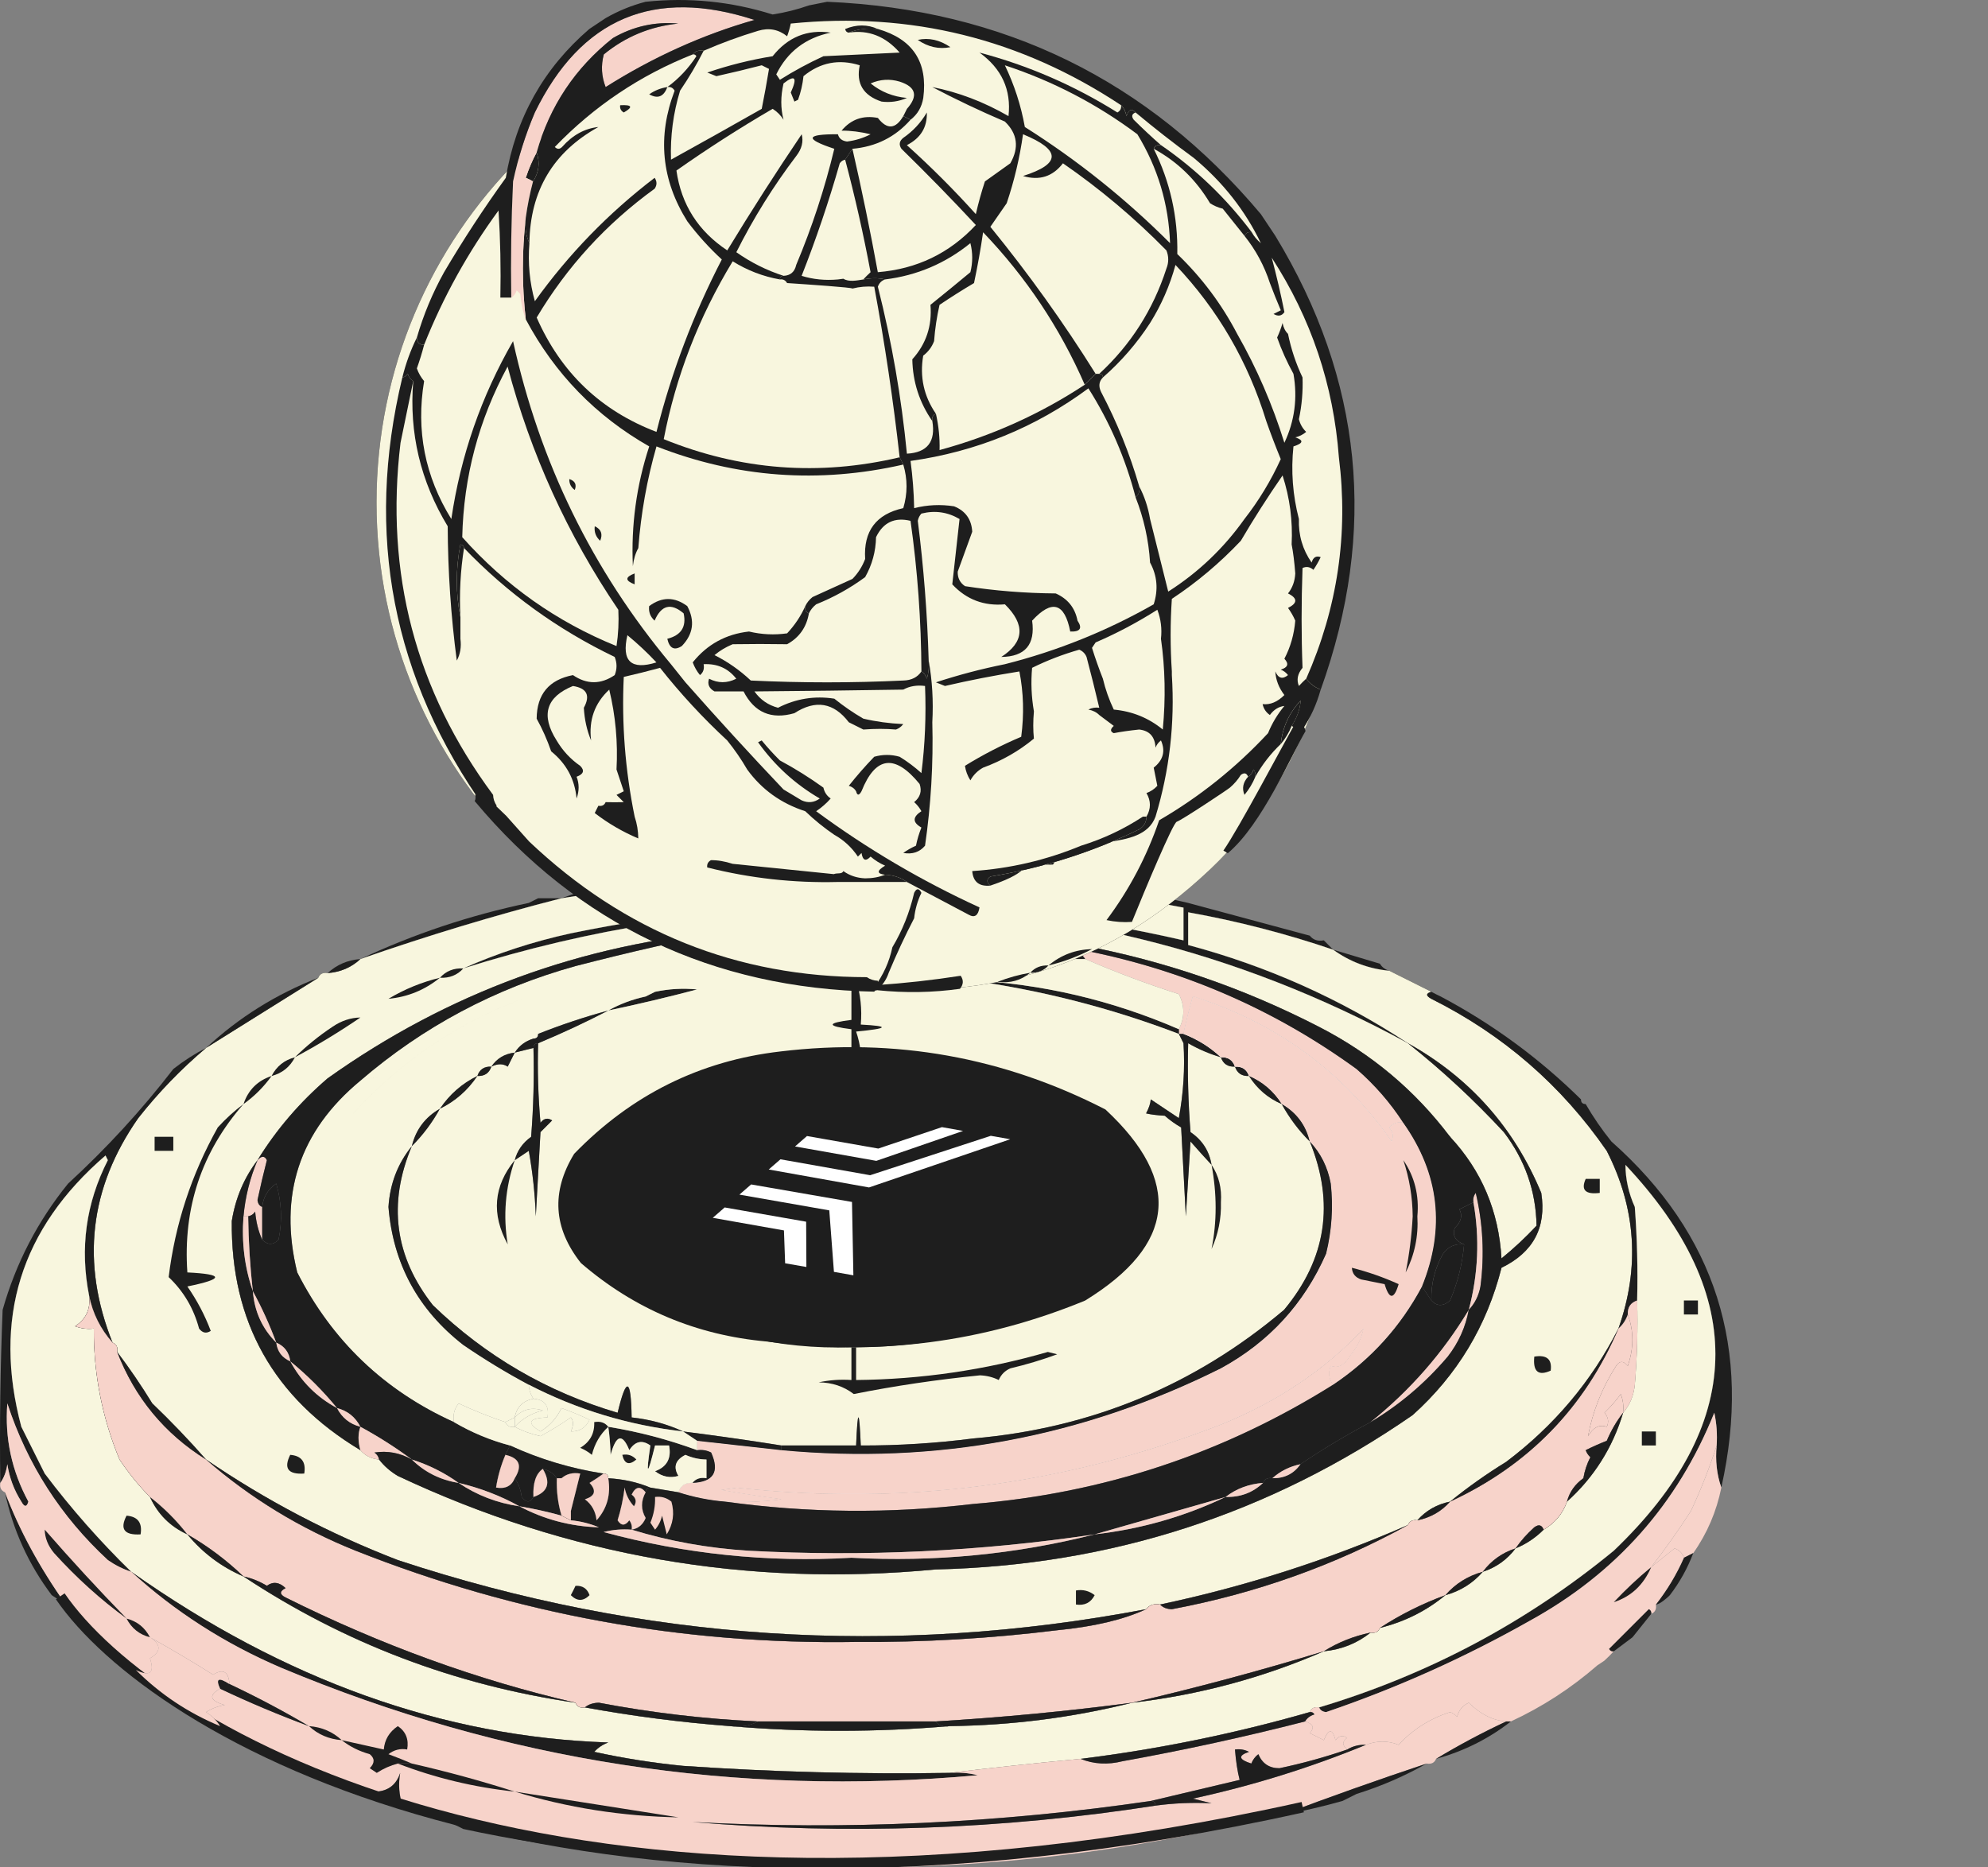 <svg width="132" height="124" viewBox="0 0 132 124" fill="none" xmlns="http://www.w3.org/2000/svg">
<rect x="0" y="0" width="132" height="124" fill="#808080" stroke="none"/>
<g clip-path="url(#clip0_3819_75556)">
<path fill-rule="evenodd" clip-rule="evenodd" d="M50.946 57.473C52.809 57.473 54.672 57.473 56.535 57.473C56.638 57.473 56.743 57.473 56.846 57.473C61.523 57.546 66.18 57.856 70.82 58.404C71.028 58.404 71.233 58.404 71.441 58.404C73.947 58.856 76.431 59.374 78.893 59.957C81.586 60.682 84.275 61.407 86.967 62.131C87.188 62.412 87.498 62.516 87.899 62.442C88.107 62.649 88.312 62.856 88.52 63.063C85.374 61.992 82.163 61.163 78.893 60.578C78.893 61.303 78.893 62.028 78.893 62.752C84.138 64.153 89.001 66.327 93.488 69.275C82.089 63.06 69.876 60.058 56.846 60.268C56.743 60.268 56.638 60.268 56.535 60.268C47.738 60.312 39.146 61.658 30.762 64.305C33.029 63.296 35.407 62.52 37.904 61.976C51.496 59.174 65.056 59.329 78.583 62.442C78.583 61.717 78.583 60.992 78.583 60.268C64.861 57.604 51.095 57.397 37.283 59.647C39.053 58.977 40.916 58.563 42.872 58.404C43.465 58.493 43.984 58.389 44.425 58.094C46.387 57.904 48.353 57.801 50.325 57.783C50.533 57.68 50.738 57.576 50.946 57.473Z" fill="#1E1E1E"/>
<path fill-rule="evenodd" clip-rule="evenodd" d="M35.73 59.647C36.248 59.647 36.764 59.647 37.282 59.647C32.798 60.796 28.349 62.141 23.93 63.684C27.482 62.016 31.208 60.774 35.109 59.957C35.317 59.854 35.522 59.75 35.73 59.647Z" fill="#1E1E1E"/>
<path fill-rule="evenodd" clip-rule="evenodd" d="M88.519 63.062C89.551 63.371 90.588 63.681 91.625 63.994C91.756 64.219 91.961 64.374 92.246 64.46C90.88 64.332 89.638 63.866 88.519 63.062Z" fill="#1E1E1E"/>
<path d="M56.534 60.268C47.737 60.312 39.145 61.658 30.761 64.305C33.028 63.296 35.406 62.52 37.903 61.976C51.495 59.174 65.055 59.329 78.582 62.442V60.268C64.86 57.604 51.094 57.397 37.282 59.647C32.798 60.796 28.348 62.142 23.929 63.684C23.33 64.241 22.606 64.552 21.755 64.616C21.448 64.563 21.24 64.666 21.134 64.927C18.653 66.479 16.169 68.031 13.682 69.585C12.036 70.974 10.533 72.526 9.179 74.244C5.934 78.889 5.363 83.858 7.471 89.152C7.732 89.258 7.834 89.465 7.782 89.773C8.601 90.857 9.378 91.995 10.111 93.189C11.365 94.391 12.555 95.633 13.682 96.916C17.635 99.618 21.88 101.844 26.413 103.594C42.679 108.969 59.242 110.056 76.097 106.855C76.318 106.574 76.629 106.471 77.029 106.544C82.699 105.344 88.186 103.584 93.487 101.265C93.593 101.004 93.801 100.901 94.108 100.954C94.68 100.306 95.403 99.891 96.282 99.712C97.449 98.762 98.692 97.882 100.008 97.072C103.194 94.67 105.678 91.72 107.461 88.22C108.895 84.171 108.635 80.236 106.684 76.418C103.675 72.064 99.794 68.699 95.04 66.324C94.667 66.121 94.667 65.966 95.04 65.858L92.245 64.461C90.879 64.333 89.636 63.867 88.519 63.063C85.373 61.992 82.162 61.163 78.892 60.578V62.752C84.137 64.153 89 66.327 93.487 69.275C97.58 71.556 100.53 74.869 102.337 79.213C102.694 81.499 101.815 83.155 99.698 84.183C98.722 88.046 96.757 91.307 93.798 93.966C84.302 100.536 73.744 103.952 62.124 104.215C49.631 105.403 37.726 103.333 26.413 98.004C25.919 97.709 25.503 97.347 25.171 96.916C24.659 96.867 24.243 96.66 23.929 96.295C18.166 92.839 15.318 87.766 15.39 81.077C15.635 79.557 16.203 78.212 17.098 77.039C18.346 75.011 19.898 73.2 21.755 71.604C29.745 65.92 38.648 62.659 48.461 61.821C48.793 61.531 49.206 61.427 49.703 61.51C51.979 61.372 54.255 61.269 56.534 61.2V60.268Z" fill="#1E1E1E"/>
<path d="M56.534 60.268C47.737 60.312 39.145 61.658 30.761 64.305C33.028 63.296 35.406 62.52 37.903 61.976C51.495 59.174 65.055 59.329 78.582 62.442V60.268C64.86 57.604 51.094 57.397 37.282 59.647C32.798 60.796 28.348 62.142 23.929 63.684C23.33 64.241 22.606 64.552 21.755 64.616C21.448 64.563 21.24 64.666 21.134 64.927C18.653 66.479 16.169 68.031 13.682 69.585C12.036 70.974 10.533 72.526 9.179 74.244C5.934 78.889 5.363 83.858 7.471 89.152C7.732 89.258 7.834 89.465 7.782 89.773C8.601 90.857 9.378 91.995 10.111 93.189C11.365 94.391 12.555 95.633 13.682 96.916C17.635 99.618 21.88 101.844 26.413 103.594C42.679 108.969 59.242 110.056 76.097 106.855C76.318 106.574 76.629 106.471 77.029 106.544C82.699 105.344 88.186 103.584 93.487 101.265C93.593 101.004 93.801 100.901 94.108 100.954C94.68 100.306 95.403 99.891 96.282 99.712C97.449 98.762 98.692 97.882 100.008 97.072C103.194 94.67 105.678 91.72 107.461 88.22C108.895 84.171 108.635 80.236 106.684 76.418C103.675 72.064 99.794 68.699 95.04 66.324C94.667 66.121 94.667 65.966 95.04 65.858L92.245 64.461C90.879 64.333 89.636 63.867 88.519 63.063C85.373 61.992 82.162 61.163 78.892 60.578V62.752C84.137 64.153 89 66.327 93.487 69.275C97.58 71.556 100.53 74.869 102.337 79.213C102.694 81.499 101.815 83.155 99.698 84.183C98.722 88.046 96.757 91.307 93.798 93.966C84.302 100.536 73.744 103.952 62.124 104.215C49.631 105.403 37.726 103.333 26.413 98.004C25.919 97.709 25.503 97.347 25.171 96.916C24.659 96.867 24.243 96.66 23.929 96.295C18.166 92.839 15.318 87.766 15.39 81.077C15.635 79.557 16.203 78.212 17.098 77.039C18.346 75.011 19.898 73.2 21.755 71.604C29.745 65.92 38.648 62.659 48.461 61.821C48.793 61.531 49.206 61.427 49.703 61.51C51.979 61.372 54.255 61.269 56.534 61.2V60.268Z" fill="#F8F6DE"/>
<path fill-rule="evenodd" clip-rule="evenodd" d="M70.82 63.686C68.522 63.431 66.246 63.121 63.988 62.754C64.246 62.366 64.662 62.159 65.23 62.133C67.097 62.34 68.96 62.547 70.82 62.754C70.82 63.065 70.82 63.375 70.82 63.686Z" fill="#F7D3CA"/>
<path fill-rule="evenodd" clip-rule="evenodd" d="M56.535 60.268C56.637 60.268 56.743 60.268 56.845 60.268C56.845 60.578 56.845 60.889 56.845 61.199C61.913 61.198 66.882 61.716 71.751 62.752C71.751 62.856 71.751 62.959 71.751 63.063C71.614 63.043 71.511 63.094 71.44 63.218C71.726 63.304 71.931 63.46 72.061 63.684C71.648 63.684 71.232 63.684 70.819 63.684C70.819 63.373 70.819 63.063 70.819 62.752C68.959 62.545 67.096 62.339 65.23 62.131C64.661 62.157 64.245 62.365 63.987 62.752C63.674 62.767 63.571 62.457 63.677 61.821C59.432 61.821 55.19 61.821 50.945 61.821C50.448 61.904 50.035 61.8 49.703 61.51C51.979 61.372 54.255 61.269 56.535 61.199C56.535 60.889 56.535 60.578 56.535 60.268Z" fill="#1E1E1E"/>
<path fill-rule="evenodd" clip-rule="evenodd" d="M23.932 63.684C23.332 64.24 22.609 64.551 21.758 64.615C22.357 64.058 23.081 63.748 23.932 63.684Z" fill="#1E1E1E"/>
<path fill-rule="evenodd" clip-rule="evenodd" d="M30.764 64.306C30.366 64.75 29.848 64.957 29.211 64.927C29.608 64.482 30.127 64.275 30.764 64.306Z" fill="#1E1E1E"/>
<path fill-rule="evenodd" clip-rule="evenodd" d="M59.023 64.927C57.678 64.513 56.33 64.513 54.986 64.927C52.48 64.87 49.996 65.076 47.533 65.548C47.223 65.496 46.912 65.445 46.602 65.393C52.362 64.228 58.156 64.02 63.991 64.772C62.339 64.927 60.681 64.979 59.023 64.927Z" fill="#1E1E1E"/>
<path fill-rule="evenodd" clip-rule="evenodd" d="M29.209 64.926C28.206 65.739 27.066 66.205 25.793 66.323C26.871 65.68 28.011 65.214 29.209 64.926Z" fill="#1E1E1E"/>
<path fill-rule="evenodd" clip-rule="evenodd" d="M71.752 63.063C78.466 64.35 84.574 66.99 90.073 70.983C91.29 72.042 92.324 73.232 93.178 74.554C92.812 74.486 92.501 74.59 92.247 74.865C92.504 75.16 92.554 75.471 92.402 75.797C89.114 71.118 84.713 67.909 79.205 66.169C78.969 67.003 78.76 67.831 78.584 68.653C78.481 68.653 78.376 68.653 78.273 68.653C78.273 68.55 78.273 68.446 78.273 68.343C78.671 67.566 78.671 66.789 78.273 66.013C76.127 65.326 74.056 64.55 72.062 63.684C71.932 63.46 71.727 63.304 71.441 63.218C71.513 63.094 71.615 63.043 71.752 63.063Z" fill="#F7D3CA"/>
<path fill-rule="evenodd" clip-rule="evenodd" d="M21.136 64.926C18.655 66.478 16.171 68.031 13.684 69.585C15.851 67.566 18.335 66.013 21.136 64.926Z" fill="#1E1E1E"/>
<path fill-rule="evenodd" clip-rule="evenodd" d="M40.391 67.101C41.148 66.675 41.974 66.365 42.875 66.169C43.083 66.066 43.288 65.962 43.496 65.859C44.424 65.661 45.356 65.61 46.291 65.703C44.328 66.22 42.362 66.686 40.391 67.101Z" fill="#1E1E1E"/>
<path fill-rule="evenodd" clip-rule="evenodd" d="M78.275 68.343C78.275 68.447 78.275 68.55 78.275 68.654C73.766 66.931 69.108 65.74 64.301 65.082C69.151 65.317 73.809 66.404 78.275 68.343Z" fill="#1E1E1E"/>
<path fill-rule="evenodd" clip-rule="evenodd" d="M49.703 61.51C49.207 61.427 48.794 61.531 48.461 61.821C45.232 62.441 41.816 63.217 38.214 64.15C32.854 65.639 28.094 68.175 23.93 71.759C24.349 71.595 24.762 71.543 25.172 71.604C25.172 71.604 25.172 71.604 25.172 71.604C24.762 71.544 24.349 71.596 23.93 71.76C19.874 75.115 18.477 79.36 19.738 84.493C22.048 89.03 25.516 92.343 30.14 94.432C30.059 93.973 30.162 93.559 30.451 93.19C31.469 93.667 32.503 94.081 33.556 94.432C33.66 94.38 33.763 94.328 33.867 94.277C33.97 94.225 34.073 94.173 34.177 94.121C34.298 93.435 34.714 93.021 35.419 92.879C35.23 92.602 35.127 92.292 35.109 91.947C33.615 91.149 32.168 90.269 30.761 89.307C27.755 86.969 26.1 83.915 25.793 80.145C25.892 78.6 26.411 77.255 27.345 76.108C27.609 75.014 28.23 74.186 29.209 73.623C29.851 72.669 30.68 71.944 31.693 71.449C31.839 71.012 32.149 70.805 32.624 70.828C32.985 70.284 33.503 69.974 34.177 69.896C34.469 69.438 34.882 69.128 35.419 68.964C35.519 68.01 35.413 67.078 35.109 66.169C30.569 67.791 26.687 70.379 23.464 73.934C23.464 73.933 23.464 73.933 23.464 73.933C26.687 70.379 30.569 67.79 35.109 66.169C35.413 67.078 35.519 68.01 35.419 68.964C35.627 68.964 35.73 68.861 35.73 68.654C35.633 67.8 35.736 66.972 36.04 66.169C38.282 65.318 40.562 64.593 42.872 63.995V63.995C40.562 64.593 38.282 65.318 36.04 66.169C35.736 66.972 35.633 67.8 35.73 68.654C37.254 68.047 38.807 67.529 40.388 67.101C38.885 67.881 37.332 68.605 35.73 69.275C35.677 71.038 35.73 72.798 35.885 74.555C36.109 74.259 36.366 74.208 36.661 74.399C36.532 74.529 36.403 74.658 36.273 74.788C36.144 74.917 36.014 75.046 35.885 75.176C35.834 76.108 35.782 77.039 35.73 77.971C35.678 78.903 35.626 79.834 35.575 80.766C35.522 79.306 35.366 77.857 35.109 76.418C34.792 76.633 34.481 76.84 34.177 77.039C34.342 76.405 34.705 75.887 35.264 75.487C35.419 73.522 35.472 71.555 35.419 69.585C35.213 69.637 35.006 69.689 34.798 69.741C34.591 69.793 34.384 69.844 34.177 69.896C34.025 70.198 33.87 70.509 33.711 70.828C33.404 70.619 33.044 70.619 32.624 70.828C32.478 71.264 32.168 71.472 31.693 71.449C31.05 72.403 30.221 73.128 29.209 73.623C28.706 74.541 28.085 75.369 27.346 76.108C25.74 79.918 26.206 83.439 28.743 86.667C32.239 90.047 36.326 92.428 41.009 93.811C41.589 91.388 41.9 91.492 41.94 94.121C43.161 94.254 44.297 94.564 45.356 95.053C47.576 95.334 49.75 95.644 51.877 95.985H56.846C56.948 93.5 57.054 93.5 57.156 95.985C59.65 95.992 62.134 95.836 64.609 95.519C72.44 94.844 79.325 91.997 85.259 86.978C88.066 83.606 88.634 79.879 86.967 75.797C86.228 75.058 85.606 74.23 85.103 73.312C84.194 72.922 83.47 72.301 82.93 71.449C82.455 71.472 82.144 71.264 81.998 70.828C81.523 70.85 81.213 70.643 81.067 70.207C80.306 69.981 79.579 69.67 78.893 69.275C78.84 71.245 78.893 73.212 79.048 75.176C79.831 75.707 80.296 76.432 80.446 77.35C79.986 76.855 79.52 76.338 79.048 75.797C78.997 76.625 78.945 77.454 78.893 78.282C78.841 79.11 78.789 79.938 78.738 80.766C78.686 79.783 78.634 78.799 78.582 77.816C78.53 76.832 78.478 75.849 78.427 74.865C78.039 74.644 77.676 74.386 77.34 74.089C76.85 74.062 76.434 74.011 76.098 73.934C76.284 73.581 76.39 73.27 76.409 73.002C76.719 73.209 77.03 73.416 77.34 73.623C77.651 73.83 77.961 74.037 78.272 74.244C78.579 72.601 78.685 70.944 78.582 69.275C78.531 69.171 78.479 69.068 78.427 68.964C78.375 68.861 78.323 68.757 78.272 68.654C73.763 66.931 69.105 65.74 64.298 65.082C69.149 65.317 73.806 66.404 78.272 68.343C78.669 67.566 78.669 66.79 78.272 66.014C76.126 65.326 74.055 64.55 72.061 63.684H70.819C68.521 63.43 66.245 63.119 63.988 62.753C63.674 62.768 63.572 62.457 63.677 61.821H50.946L50.946 61.821C50.449 61.904 50.036 61.8 49.703 61.51ZM40.388 67.101C41.145 66.675 41.971 66.364 42.872 66.169V66.169C42.975 66.118 43.078 66.066 43.181 66.014L43.182 66.014L43.183 66.013L43.184 66.013C43.287 65.961 43.389 65.91 43.493 65.858C43.51 65.631 43.509 65.397 43.491 65.158C43.509 65.397 43.51 65.631 43.493 65.859C44.421 65.661 45.353 65.61 46.288 65.703C44.325 66.22 42.359 66.686 40.388 67.101ZM56.224 62.287C51.855 62.592 47.508 63.057 43.182 63.684C43.199 63.733 43.214 63.781 43.229 63.829C43.214 63.781 43.198 63.733 43.182 63.684C47.508 63.057 51.855 62.591 56.224 62.287L56.224 62.287Z" fill="#F8F6DE"/>
<path fill-rule="evenodd" clip-rule="evenodd" d="M54.98 64.928C56.325 64.514 57.673 64.514 59.018 64.928C58.285 64.877 57.562 64.929 56.844 65.083C57.139 66.032 57.242 67.016 57.155 68.034C59.111 68.136 59.009 68.292 56.844 68.499C57.136 69.344 57.242 70.224 57.155 71.139C58.052 71.044 58.878 71.148 59.639 71.45C57.878 71.45 56.12 71.45 54.359 71.45C55.015 71.149 55.738 71.046 56.533 71.139C56.533 70.208 56.533 69.276 56.533 68.344C54.878 68.137 54.878 67.93 56.533 67.723C56.533 66.791 56.533 65.859 56.533 64.928C56.015 64.928 55.499 64.928 54.98 64.928Z" fill="#1E1E1E"/>
<path fill-rule="evenodd" clip-rule="evenodd" d="M40.39 67.102C38.887 67.881 37.335 68.606 35.732 69.276C35.524 69.276 35.422 69.379 35.422 69.586C35.009 69.69 34.593 69.793 34.18 69.897C34.472 69.439 34.885 69.128 35.422 68.965C35.63 68.965 35.732 68.862 35.732 68.654C37.257 68.048 38.81 67.53 40.39 67.102Z" fill="#1E1E1E"/>
<path fill-rule="evenodd" clip-rule="evenodd" d="M19.582 70.206C20.331 69.465 21.16 68.792 22.067 68.188C22.657 67.784 23.278 67.576 23.93 67.566C22.514 68.531 21.067 69.411 19.582 70.206Z" fill="#1E1E1E"/>
<path fill-rule="evenodd" clip-rule="evenodd" d="M95.66 66.17C99.097 67.992 102.202 70.27 104.975 73.003C104.975 73.21 105.078 73.313 105.286 73.313C105.786 74.179 106.357 75.007 106.994 75.798C113.916 81.934 116.347 89.596 114.291 98.781C113.987 97.915 113.884 96.984 113.981 95.986C114.03 95.254 113.981 94.529 113.825 93.812C111.385 99.876 107.298 104.483 101.56 107.633C97.249 110.071 92.747 112.089 88.052 113.689C87.816 113.667 87.66 113.564 87.586 113.378C94.831 111.206 101.352 107.738 107.149 102.974C115.881 94.625 116.139 86.084 107.925 77.351C107.932 78.304 108.137 79.236 108.546 80.146C108.702 82.214 108.755 84.285 108.702 86.358C108.264 86.505 108.059 86.815 108.081 87.29C107.947 87.665 107.739 87.976 107.46 88.221C108.894 84.172 108.633 80.237 106.683 76.419C103.674 72.065 99.793 68.7 95.039 66.325C94.666 66.122 94.666 65.967 95.039 65.859C95.25 65.972 95.458 66.076 95.66 66.17Z" fill="#1E1E1E"/>
<path fill-rule="evenodd" clip-rule="evenodd" d="M78.273 68.654C78.376 68.654 78.481 68.654 78.584 68.654C79.528 69.021 80.357 69.538 81.069 70.207C80.308 69.981 79.581 69.671 78.895 69.275C78.792 69.275 78.686 69.275 78.584 69.275C78.481 69.068 78.376 68.862 78.273 68.654Z" fill="#1E1E1E"/>
<path fill-rule="evenodd" clip-rule="evenodd" d="M56.844 60.268C69.874 60.058 82.087 63.06 93.486 69.275C95.734 71.055 97.855 73.022 99.852 75.176C101.261 77.025 101.985 79.096 102.025 81.388C101.296 82.169 100.519 82.894 99.696 83.562C99.516 80.423 98.377 77.731 96.281 75.487C93.958 72.403 91.058 69.971 87.586 68.188C82.565 65.6 77.286 63.788 71.749 62.753C66.88 61.716 61.911 61.199 56.844 61.2C56.844 60.889 56.844 60.579 56.844 60.268Z" fill="#1E1E1E"/>
<path fill-rule="evenodd" clip-rule="evenodd" d="M56.844 60.268C69.874 60.058 82.087 63.06 93.486 69.275C95.734 71.055 97.855 73.022 99.852 75.176C101.261 77.025 101.985 79.096 102.025 81.388C101.296 82.169 100.519 82.894 99.696 83.562C99.516 80.423 98.377 77.731 96.281 75.487C93.958 72.403 91.058 69.971 87.586 68.188C82.565 65.6 77.286 63.788 71.749 62.753C66.88 61.716 61.911 61.199 56.844 61.2C56.844 60.889 56.844 60.579 56.844 60.268Z" fill="#F8F6DE"/>
<path fill-rule="evenodd" clip-rule="evenodd" d="M81.066 70.207C81.542 70.184 81.852 70.391 81.998 70.828C81.523 70.851 81.212 70.643 81.066 70.207Z" fill="#1E1E1E"/>
<path fill-rule="evenodd" clip-rule="evenodd" d="M19.584 70.207C19.249 70.855 18.73 71.269 18.031 71.449C18.367 70.801 18.885 70.387 19.584 70.207Z" fill="#1E1E1E"/>
<path fill-rule="evenodd" clip-rule="evenodd" d="M34.178 69.897C34.026 70.199 33.87 70.509 33.712 70.828C33.405 70.62 33.044 70.62 32.625 70.828C32.985 70.285 33.504 69.974 34.178 69.897Z" fill="#1E1E1E"/>
<path fill-rule="evenodd" clip-rule="evenodd" d="M82 70.828C82.475 70.805 82.786 71.012 82.932 71.449C82.457 71.472 82.146 71.264 82 70.828Z" fill="#1E1E1E"/>
<path fill-rule="evenodd" clip-rule="evenodd" d="M32.627 70.828C32.481 71.264 32.17 71.472 31.695 71.449C31.841 71.012 32.152 70.805 32.627 70.828Z" fill="#1E1E1E"/>
<path fill-rule="evenodd" clip-rule="evenodd" d="M93.178 74.554C95.573 77.937 95.986 81.56 94.421 85.424C93.001 88.086 91.036 90.26 88.521 91.946C88.238 91.562 88.185 91.147 88.365 90.704C88.853 90.878 89.266 90.671 89.608 90.083C90.104 89.502 90.415 88.881 90.539 88.219C87.98 90.944 84.822 93.066 81.068 94.586C70.712 98.603 59.999 100.001 48.928 98.779C48.565 98.831 48.205 98.882 47.842 98.934C49.183 99.17 50.528 99.377 51.879 99.555C50.639 99.71 49.397 99.762 48.152 99.711C47.084 99.621 46.05 99.414 45.047 99.09C45.193 98.653 45.503 98.446 45.978 98.468C47.379 98.409 47.795 97.735 47.221 96.45C46.926 96.3 46.615 96.248 46.289 96.294C46.289 96.087 46.289 95.88 46.289 95.673C48.152 95.88 50.015 96.087 51.879 96.294C62.151 97.257 71.879 95.445 81.068 90.859C84.26 89.117 86.589 86.58 88.055 83.25C88.434 81.711 88.536 80.158 88.365 78.591C88.16 77.493 87.695 76.562 86.968 75.796C86.704 74.703 86.083 73.874 85.105 73.311C84.564 72.459 83.841 71.838 82.931 71.448C82.785 71.011 82.475 70.804 82 70.827C81.854 70.39 81.543 70.183 81.068 70.206C80.357 69.537 79.528 69.019 78.584 68.653C78.761 67.831 78.969 67.002 79.205 66.168C84.714 67.909 89.114 71.118 92.402 75.796C92.554 75.47 92.505 75.16 92.247 74.864C92.502 74.589 92.812 74.486 93.178 74.554Z" fill="#F8F8F8"/>
<path fill-rule="evenodd" clip-rule="evenodd" d="M93.178 74.554C95.573 77.937 95.986 81.56 94.421 85.424C93.001 88.086 91.036 90.26 88.521 91.946C88.238 91.562 88.185 91.147 88.365 90.704C88.853 90.878 89.266 90.671 89.608 90.083C90.104 89.502 90.415 88.881 90.539 88.219C87.98 90.944 84.822 93.066 81.068 94.586C70.712 98.603 59.999 100.001 48.928 98.779C48.565 98.831 48.205 98.882 47.842 98.934C49.183 99.17 50.528 99.377 51.879 99.555C50.639 99.71 49.397 99.762 48.152 99.711C47.084 99.621 46.05 99.414 45.047 99.09C45.193 98.653 45.503 98.446 45.978 98.468C47.379 98.409 47.795 97.735 47.221 96.45C46.926 96.3 46.615 96.248 46.289 96.294C46.289 96.087 46.289 95.88 46.289 95.673C48.152 95.88 50.015 96.087 51.879 96.294C62.151 97.257 71.879 95.445 81.068 90.859C84.26 89.117 86.589 86.58 88.055 83.25C88.434 81.711 88.536 80.158 88.365 78.591C88.16 77.493 87.695 76.562 86.968 75.796C86.704 74.703 86.083 73.874 85.105 73.311C84.564 72.459 83.841 71.838 82.931 71.448C82.785 71.011 82.475 70.804 82 70.827C81.854 70.39 81.543 70.183 81.068 70.206C80.357 69.537 79.528 69.019 78.584 68.653C78.761 67.831 78.969 67.002 79.205 66.168C84.714 67.909 89.114 71.118 92.402 75.796C92.554 75.47 92.505 75.16 92.247 74.864C92.502 74.589 92.812 74.486 93.178 74.554Z" fill="#F7D3CA"/>
<path fill-rule="evenodd" clip-rule="evenodd" d="M13.683 69.586C12.037 70.974 10.534 72.527 9.18 74.245C5.935 78.89 5.364 83.859 7.472 89.153C6.674 88.252 6.156 87.217 5.92 86.047C5.293 82.899 5.706 79.896 7.162 77.04C7.109 76.936 7.059 76.833 7.007 76.729C1.371 81.58 -0.493 87.585 1.417 94.743C1.936 95.778 2.451 96.814 2.97 97.849C4.718 100.167 6.634 102.341 8.715 104.371C8.168 104.193 7.653 103.934 7.162 103.595C4.038 100.709 1.812 97.241 0.486 93.19C0.309 95.491 0.774 97.665 1.883 99.712C1.774 100.084 1.619 100.084 1.417 99.712C0.933 98.949 0.622 98.121 0.486 97.228C0.42 97.712 0.265 98.126 0.02 98.47C-0.033 94.638 0.02 90.808 0.175 86.978C1.051 83.884 2.498 81.089 4.522 78.593C7.081 76.243 9.41 73.706 11.509 70.984C12.202 70.44 12.928 69.974 13.683 69.586Z" fill="#1E1E1E"/>
<path fill-rule="evenodd" clip-rule="evenodd" d="M82.93 71.449C83.84 71.84 84.563 72.461 85.104 73.313C84.194 72.922 83.47 72.301 82.93 71.449Z" fill="#1E1E1E"/>
<path fill-rule="evenodd" clip-rule="evenodd" d="M18.032 71.449C17.513 72.174 16.892 72.795 16.168 73.313C16.479 72.381 17.1 71.76 18.032 71.449Z" fill="#1E1E1E"/>
<path fill-rule="evenodd" clip-rule="evenodd" d="M31.696 71.449C31.053 72.404 30.223 73.128 29.211 73.623C29.854 72.669 30.683 71.944 31.696 71.449Z" fill="#1E1E1E"/>
<path fill-rule="evenodd" clip-rule="evenodd" d="M78.582 69.275C78.685 69.275 78.79 69.275 78.893 69.275C78.84 71.245 78.893 73.212 79.048 75.176C79.831 75.708 80.297 76.433 80.446 77.35C79.986 76.855 79.52 76.338 79.048 75.798C78.946 77.454 78.84 79.111 78.738 80.767C78.635 78.8 78.529 76.833 78.427 74.866C78.039 74.645 77.675 74.386 77.34 74.089C76.849 74.063 76.433 74.011 76.098 73.934C76.284 73.582 76.39 73.271 76.408 73.002C77.029 73.416 77.651 73.831 78.272 74.245C78.579 72.601 78.685 70.945 78.582 69.275Z" fill="#1E1E1E"/>
<path fill-rule="evenodd" clip-rule="evenodd" d="M85.102 73.312C86.08 73.876 86.701 74.704 86.965 75.797C86.226 75.059 85.605 74.23 85.102 73.312Z" fill="#1E1E1E"/>
<path fill-rule="evenodd" clip-rule="evenodd" d="M29.207 73.623C28.704 74.541 28.083 75.369 27.344 76.108C27.608 75.014 28.229 74.186 29.207 73.623Z" fill="#1E1E1E"/>
<path fill-rule="evenodd" clip-rule="evenodd" d="M10.266 75.486C10.679 75.486 11.095 75.486 11.508 75.486C11.508 75.797 11.508 76.108 11.508 76.418C11.095 76.418 10.679 76.418 10.266 76.418C10.266 76.108 10.266 75.797 10.266 75.486Z" fill="#1E1E1E"/>
<path fill-rule="evenodd" clip-rule="evenodd" d="M35.733 69.275C35.68 71.038 35.733 72.798 35.888 74.555C36.111 74.26 36.369 74.208 36.664 74.4C36.407 74.659 36.146 74.918 35.888 75.176C35.785 77.04 35.68 78.903 35.577 80.767C35.525 79.306 35.369 77.857 35.111 76.419C34.795 76.634 34.484 76.841 34.18 77.04C34.344 76.405 34.708 75.887 35.267 75.487C35.422 73.523 35.475 71.556 35.422 69.586C35.422 69.379 35.525 69.275 35.733 69.275Z" fill="#1E1E1E"/>
<path fill-rule="evenodd" clip-rule="evenodd" d="M16.169 73.312C13.386 76.488 12.143 80.215 12.441 84.493C14.895 84.613 14.895 84.924 12.441 85.425C13.081 86.345 13.6 87.328 13.994 88.376C13.699 88.567 13.442 88.516 13.218 88.22C12.858 86.876 12.184 85.737 11.199 84.804C11.628 81.288 12.715 77.976 14.46 74.865C14.988 74.284 15.56 73.766 16.169 73.312Z" fill="#1E1E1E"/>
<path fill-rule="evenodd" clip-rule="evenodd" d="M34.178 77.039C33.551 78.872 33.396 80.735 33.712 82.629C32.616 80.627 32.771 78.764 34.178 77.039Z" fill="#1E1E1E"/>
<path fill-rule="evenodd" clip-rule="evenodd" d="M17.41 80.145C17.41 80.869 17.41 81.594 17.41 82.319C17.159 81.762 17.003 81.141 16.944 80.455C16.826 80.628 16.671 80.731 16.479 80.766C16.376 80.766 16.27 80.766 16.168 80.766C16.286 79.47 16.597 78.227 17.1 77.039C17.367 76.74 17.575 76.74 17.721 77.039C17.497 77.912 17.289 78.792 17.1 79.679C17.122 79.916 17.224 80.072 17.41 80.145Z" fill="#F7D3CA"/>
<path fill-rule="evenodd" clip-rule="evenodd" d="M93.18 77.039C93.928 78.133 94.239 79.375 94.111 80.766C94.189 82.083 93.928 83.326 93.335 84.493C93.577 83.286 93.733 82.044 93.801 80.766C93.788 79.486 93.58 78.243 93.18 77.039Z" fill="#1E1E1E"/>
<path fill-rule="evenodd" clip-rule="evenodd" d="M54.363 71.449C56.124 71.449 57.881 71.449 59.642 71.449C63.682 71.605 67.511 72.589 71.131 74.4C76.094 77.773 76.404 81.5 72.063 85.581C67.337 88.153 62.263 89.447 56.847 89.463C56.745 89.463 56.639 89.463 56.537 89.463C51.68 89.62 47.125 88.533 42.873 86.202C37.728 82.04 37.936 78.106 43.495 74.4C46.889 72.594 50.509 71.61 54.363 71.449Z" fill="#1E1E1E"/>
<path fill-rule="evenodd" clip-rule="evenodd" d="M54.052 72.07C57.937 71.886 61.766 72.248 65.542 73.157C68.411 74.062 70.635 75.771 72.218 78.281C72.482 79.563 72.38 80.805 71.908 82.008C68.927 85.145 65.253 86.853 60.884 87.133C55.322 87.976 50.043 87.148 45.047 84.648C40.495 81.453 40.495 78.244 45.047 75.02C47.916 73.494 50.916 72.511 54.052 72.07Z" fill="#1E1E1E"/>
<path fill-rule="evenodd" clip-rule="evenodd" d="M54.052 72.07C57.937 71.886 61.766 72.248 65.542 73.157C68.411 74.062 70.635 75.771 72.218 78.281C72.482 79.563 72.38 80.805 71.908 82.008C68.927 85.145 65.253 86.853 60.884 87.133C55.322 87.976 50.043 87.148 45.047 84.648C40.495 81.453 40.495 78.244 45.047 75.02C47.916 73.494 50.916 72.511 54.052 72.07Z" fill="#F8F6DE"/>
<path fill-rule="evenodd" clip-rule="evenodd" d="M51.828 69.819C59.431 68.907 66.621 70.191 73.398 73.672C78.517 78.432 78.067 82.662 72.05 86.362C65.273 89.152 58.236 90.059 50.929 89.082C46.237 88.665 42.117 86.927 38.571 83.869C36.738 81.551 36.589 79.134 38.122 76.618C41.919 72.701 46.485 70.435 51.828 69.819Z" fill="#1E1E1E"/>
<path fill-rule="evenodd" clip-rule="evenodd" d="M57.157 83.562C59.886 84.049 62.215 83.324 64.144 81.388C64.432 80.779 64.69 80.158 64.92 79.524C64.389 78.317 63.662 77.23 62.746 76.263C61.156 75.837 59.554 75.475 57.933 75.176C57.52 75.255 57.209 75.462 57.002 75.797C56.871 75.433 56.663 75.123 56.38 74.865C54.25 75.162 52.232 75.834 50.325 76.884C48.384 78.99 48.592 80.957 50.946 82.785C52.809 83.982 54.778 84.448 56.846 84.183C56.846 84.597 56.846 85.011 56.846 85.425C53.427 85.371 50.53 84.129 48.151 81.698C47.139 79.748 47.45 78.04 49.083 76.573C50.03 75.892 51.067 75.374 52.188 75.021C53.679 74.786 55.129 74.424 56.536 73.934C56.769 74.206 56.924 74.516 57.002 74.865C57.123 74.577 57.328 74.37 57.623 74.244C59.47 74.427 61.281 74.789 63.057 75.331C67.146 77.094 67.767 79.527 64.92 82.63C63.035 83.466 61.069 83.983 59.02 84.183C58.259 84.171 57.638 83.963 57.157 83.562Z" fill="#1E1E1E"/>
<path fill-rule="evenodd" clip-rule="evenodd" d="M57.154 83.561C56.894 83.668 56.791 83.875 56.844 84.183C54.776 84.448 52.807 83.982 50.944 82.785C48.59 80.956 48.382 78.989 50.323 76.884C52.229 75.834 54.248 75.162 56.378 74.865C56.661 75.122 56.869 75.433 56.999 75.797C57.207 75.462 57.518 75.255 57.931 75.176C59.552 75.475 61.154 75.837 62.744 76.263C63.66 77.23 64.386 78.317 64.918 79.524C64.688 80.158 64.43 80.779 64.141 81.387C62.213 83.324 59.884 84.049 57.154 83.561Z" fill="#1E1E1E"/>
<path fill-rule="evenodd" clip-rule="evenodd" d="M55.296 77.039C57.616 76.514 59.892 76.773 62.128 77.816C62.771 78.738 62.873 79.722 62.438 80.766C61.013 82.236 59.255 82.857 57.159 82.629C55.324 82.76 53.722 82.242 52.346 81.077C51.486 78.965 52.16 77.723 54.365 77.35C52.595 78.395 52.386 79.689 53.744 81.232C55.467 81.719 57.228 81.823 59.023 81.542C59.861 81.305 60.637 80.942 61.352 80.455C61.559 79.834 61.559 79.213 61.352 78.592C59.585 77.186 57.566 76.668 55.296 77.039Z" fill="#1E1E1E"/>
<path fill-rule="evenodd" clip-rule="evenodd" d="M55.295 77.04C57.565 76.669 59.583 77.187 61.35 78.593C61.558 79.214 61.558 79.835 61.35 80.456C60.636 80.943 59.859 81.306 59.021 81.543C57.226 81.824 55.465 81.72 53.742 81.233C52.385 79.69 52.593 78.396 54.363 77.35C54.708 77.333 55.018 77.229 55.295 77.04Z" fill="#1E1E1E"/>
<path fill-rule="evenodd" clip-rule="evenodd" d="M27.346 76.107C25.74 79.918 26.206 83.438 28.743 86.667C32.239 90.047 36.326 92.427 41.009 93.811C41.59 91.388 41.9 91.492 41.94 94.121C43.161 94.253 44.297 94.564 45.356 95.053C41.745 94.642 38.329 93.606 35.109 91.947C33.615 91.149 32.168 90.269 30.761 89.307C27.756 86.968 26.1 83.915 25.793 80.145C25.892 78.6 26.411 77.254 27.346 76.107Z" fill="#1E1E1E"/>
<path fill-rule="evenodd" clip-rule="evenodd" d="M17.1 77.039C16.597 78.228 16.286 79.47 16.168 80.766C16.035 82.51 16.243 84.166 16.789 85.735C16.895 87.082 17.41 88.221 18.342 89.152C18.416 89.743 18.727 90.157 19.273 90.394C19.997 91.74 21.034 92.775 22.379 93.5C22.714 94.148 23.233 94.562 23.931 94.742C23.764 95.197 23.764 95.715 23.931 96.295C18.168 92.839 15.32 87.766 15.392 81.077C15.637 79.557 16.206 78.212 17.1 77.039Z" fill="#1E1E1E"/>
<path fill-rule="evenodd" clip-rule="evenodd" d="M48.461 61.82C45.231 62.44 41.816 63.217 38.213 64.15C32.854 65.638 28.093 68.175 23.929 71.759C19.874 75.115 18.476 79.359 19.737 84.493C22.047 89.029 25.516 92.342 30.14 94.431C31.31 95.12 32.553 95.637 33.866 95.984C33.764 96.191 33.658 96.398 33.556 96.605C33.257 97.303 33.053 98.028 32.934 98.779C33.549 98.886 33.965 98.679 34.177 98.158C34.422 98.503 34.577 98.917 34.642 99.401C34.947 99.796 35.204 99.796 35.419 99.401C36.381 99.08 36.589 98.459 36.04 97.537C36.437 97.625 36.748 97.832 36.971 98.158C36.94 99.008 37.043 99.837 37.282 100.643C36.363 100.387 35.431 100.18 34.487 100.022C33.236 99.327 31.888 98.809 30.45 98.469C29.512 97.794 28.478 97.276 27.345 96.916C26.261 96.115 25.122 95.39 23.929 94.742C23.594 94.094 23.075 93.68 22.377 93.5C21.445 92.361 20.411 91.326 19.271 90.394C19.197 89.802 18.886 89.388 18.34 89.151C17.896 87.954 17.377 86.816 16.787 85.735C16.601 84.085 16.498 82.429 16.477 80.766C16.669 80.731 16.824 80.628 16.942 80.455C17.001 81.141 17.157 81.762 17.408 82.319C17.778 82.686 18.138 82.686 18.495 82.319C18.753 81.064 18.7 79.821 18.34 78.592C17.793 78.961 17.483 79.478 17.408 80.145C17.222 80.072 17.119 79.916 17.098 79.679C17.287 78.792 17.495 77.912 17.719 77.039C17.573 76.74 17.365 76.74 17.098 77.039C18.346 75.011 19.899 73.199 21.756 71.604C29.745 65.919 38.648 62.658 48.461 61.82Z" fill="#1E1E1E"/>
<path fill-rule="evenodd" clip-rule="evenodd" d="M86.965 75.797C87.691 76.562 88.157 77.494 88.362 78.592C88.533 80.159 88.43 81.712 88.051 83.251C86.586 86.581 84.257 89.117 81.064 90.86C71.876 95.446 62.147 97.258 51.875 96.295C51.875 96.192 51.875 96.088 51.875 95.985C53.53 95.985 55.188 95.985 56.843 95.985C56.946 93.5 57.051 93.5 57.154 95.985C59.648 95.992 62.132 95.836 64.607 95.519C72.438 94.844 79.323 91.996 85.257 86.978C88.064 83.606 88.632 79.879 86.965 75.797Z" fill="#1E1E1E"/>
<path fill-rule="evenodd" clip-rule="evenodd" d="M5.919 86.046C6.025 86.923 5.714 87.596 4.987 88.065C5.388 88.217 5.804 88.269 6.23 88.22C6.217 91.239 6.785 94.137 7.937 96.916C8.543 97.823 9.214 98.651 9.956 99.401C10.475 100.54 11.3 101.368 12.44 101.886C13.459 103.119 14.701 104.051 16.166 104.681C22.858 109.11 30.205 111.905 38.214 113.067C38.319 113.327 38.528 113.431 38.835 113.377C42.018 113.959 45.229 114.373 48.461 114.619C53.327 115.033 58.19 115.033 63.056 114.619C67.195 114.569 71.232 114.051 75.166 113.067C79.61 112.551 83.855 111.412 87.898 109.65C89.078 109.535 90.112 109.12 91.003 108.408C91.311 108.461 91.519 108.357 91.624 108.097C93.255 107.696 94.705 106.971 95.972 105.923C96.966 105.649 97.795 105.131 98.456 104.37C99.347 104.08 100.071 103.563 100.63 102.817C101.328 102.533 101.949 102.119 102.493 101.575C103.241 101.137 103.76 100.516 104.045 99.712C105.834 98.1 107.076 96.133 107.772 93.811C108.216 93.299 108.474 92.677 108.548 91.947C108.703 90.086 108.756 88.223 108.703 86.356C108.756 84.283 108.703 82.213 108.548 80.145C108.138 79.235 107.933 78.303 107.927 77.35C116.141 86.083 115.883 94.624 107.151 102.973C101.353 107.737 94.832 111.205 87.588 113.377C87.28 113.324 87.072 113.427 86.966 113.688C81.976 115.121 76.902 116.156 71.751 116.793C68.804 117.07 65.907 117.38 63.056 117.725C57.15 117.819 51.25 117.664 45.356 117.259C43.369 117.064 41.403 116.754 39.456 116.328C39.714 116.043 40.024 115.837 40.388 115.706C29.457 115.344 18.899 111.565 8.714 104.37C6.633 102.341 4.717 100.167 2.969 97.848C2.45 96.813 1.935 95.777 1.416 94.742C-0.493 87.584 1.37 81.579 7.006 76.728C7.059 76.832 7.108 76.936 7.161 77.039C5.705 79.895 5.292 82.898 5.919 86.046Z" fill="#1E1E1E"/>
<path fill-rule="evenodd" clip-rule="evenodd" d="M5.919 86.046C6.025 86.923 5.714 87.596 4.987 88.065C5.388 88.217 5.804 88.269 6.23 88.22C6.217 91.239 6.785 94.137 7.937 96.916C8.543 97.823 9.214 98.651 9.956 99.401C10.475 100.54 11.3 101.368 12.44 101.886C13.459 103.119 14.701 104.051 16.166 104.681C22.858 109.11 30.205 111.905 38.214 113.067C38.319 113.327 38.528 113.431 38.835 113.377C42.018 113.959 45.229 114.373 48.461 114.619C53.327 115.033 58.19 115.033 63.056 114.619C67.195 114.569 71.232 114.051 75.166 113.067C79.61 112.551 83.855 111.412 87.898 109.65C89.078 109.535 90.112 109.12 91.003 108.408C91.311 108.461 91.519 108.357 91.624 108.097C93.255 107.696 94.705 106.971 95.972 105.923C96.966 105.649 97.795 105.131 98.456 104.37C99.347 104.08 100.071 103.563 100.63 102.817C101.328 102.533 101.949 102.119 102.493 101.575C103.241 101.137 103.76 100.516 104.045 99.712C105.834 98.1 107.076 96.133 107.772 93.811C108.216 93.299 108.474 92.677 108.548 91.947C108.703 90.086 108.756 88.223 108.703 86.356C108.756 84.283 108.703 82.213 108.548 80.145C108.138 79.235 107.933 78.303 107.927 77.35C116.141 86.083 115.883 94.624 107.151 102.973C101.353 107.737 94.832 111.205 87.588 113.377C87.28 113.324 87.072 113.427 86.966 113.688C81.976 115.121 76.902 116.156 71.751 116.793C68.804 117.07 65.907 117.38 63.056 117.725C57.15 117.819 51.25 117.664 45.356 117.259C43.369 117.064 41.403 116.754 39.456 116.328C39.714 116.043 40.024 115.837 40.388 115.706C29.457 115.344 18.899 111.565 8.714 104.37C6.633 102.341 4.717 100.167 2.969 97.848C2.45 96.813 1.935 95.777 1.416 94.742C-0.493 87.584 1.37 81.579 7.006 76.728C7.059 76.832 7.108 76.936 7.161 77.039C5.705 79.895 5.292 82.898 5.919 86.046Z" fill="#F8F6DE"/>
<path fill-rule="evenodd" clip-rule="evenodd" d="M8.403 100.645C9.152 100.705 9.462 101.119 9.335 101.887C8.251 101.951 7.94 101.536 8.403 100.645Z" fill="#1E1E1E"/>
<path fill-rule="evenodd" clip-rule="evenodd" d="M9.957 99.402C10.889 100.127 11.718 100.955 12.442 101.887C11.302 101.369 10.476 100.541 9.957 99.402Z" fill="#1E1E1E"/>
<path fill-rule="evenodd" clip-rule="evenodd" d="M5.92 86.047C6.156 87.217 6.674 88.252 7.473 89.153C7.733 89.259 7.836 89.466 7.783 89.774C8.957 92.812 10.922 95.193 13.683 96.917C16.624 99.478 19.934 101.497 23.62 102.974C34.277 107.196 45.35 109.215 56.846 109.03C61.315 109.061 65.765 108.803 70.199 108.253C72.64 108.016 74.605 107.55 76.099 106.856C76.319 106.575 76.63 106.472 77.031 106.545C77.217 106.744 77.475 106.847 77.807 106.856C83.396 105.804 88.626 103.941 93.488 101.265C93.594 101.005 93.802 100.901 94.109 100.955C94.988 100.775 95.712 100.361 96.283 99.712C101.488 97.302 105.214 93.472 107.462 88.221C107.742 87.976 107.95 87.665 108.083 87.289C108.49 88.382 108.49 89.521 108.083 90.706C107.794 90.351 107.537 90.351 107.307 90.706C106.378 92.153 105.757 93.706 105.444 95.364C105.785 94.776 106.198 94.569 106.686 94.743C106.838 94.417 106.788 94.107 106.531 93.811C106.925 93.431 107.285 93.017 107.617 92.569C107.77 92.971 107.822 93.385 107.773 93.811C107.341 94.362 106.978 94.983 106.686 95.675C106.217 95.858 105.751 96.065 105.288 96.296C105.354 96.478 105.456 96.633 105.599 96.762C105.372 97.196 105.217 97.662 105.133 98.159C104.574 98.56 104.211 99.078 104.046 99.712C103.761 100.517 103.242 101.138 102.494 101.576C102.369 101.258 102.165 101.206 101.873 101.421C101.394 101.846 100.981 102.312 100.631 102.818C99.739 103.108 99.016 103.626 98.457 104.371C97.463 104.645 96.634 105.163 95.973 105.924C94.426 106.491 92.976 107.216 91.625 108.098C91.52 108.358 91.312 108.462 91.004 108.409C89.874 108.646 88.84 109.06 87.899 109.651C83.663 110.943 79.418 112.082 75.167 113.067C70.835 113.635 66.488 114.049 62.125 114.31C58.191 114.31 54.26 114.31 50.325 114.31C46.779 114.146 43.258 113.731 39.767 113.067C39.385 113.074 39.075 113.177 38.836 113.378C38.528 113.431 38.32 113.328 38.215 113.067C31.718 111.569 25.3 109.239 18.962 106.079C18.549 105.872 18.549 105.665 18.962 105.458C18.543 105.056 18.127 105.005 17.72 105.303C17.229 105.006 16.714 104.799 16.167 104.682C15.04 103.6 13.798 102.668 12.441 101.887C11.717 100.955 10.888 100.126 9.957 99.402C9.215 98.652 8.544 97.824 7.938 96.917C6.786 94.138 6.218 91.24 6.23 88.221C5.805 88.27 5.389 88.218 4.988 88.066C5.715 87.597 6.025 86.924 5.92 86.047Z" fill="#1E1E1E"/>
<path fill-rule="evenodd" clip-rule="evenodd" d="M5.92 86.047C6.156 87.217 6.674 88.252 7.473 89.153C7.733 89.259 7.836 89.466 7.783 89.774C8.957 92.812 10.922 95.193 13.683 96.917C16.624 99.478 19.934 101.497 23.62 102.974C34.277 107.196 45.35 109.215 56.846 109.03C61.315 109.061 65.765 108.803 70.199 108.253C72.64 108.016 74.605 107.55 76.099 106.856C76.319 106.575 76.63 106.472 77.031 106.545C77.217 106.744 77.475 106.847 77.807 106.856C83.396 105.804 88.626 103.941 93.488 101.265C93.594 101.005 93.802 100.901 94.109 100.955C94.988 100.775 95.712 100.361 96.283 99.712C101.488 97.302 105.214 93.472 107.462 88.221C107.742 87.976 107.95 87.665 108.083 87.289C108.49 88.382 108.49 89.521 108.083 90.706C107.794 90.351 107.537 90.351 107.307 90.706C106.378 92.153 105.757 93.706 105.444 95.364C105.785 94.776 106.198 94.569 106.686 94.743C106.838 94.417 106.788 94.107 106.531 93.811C106.925 93.431 107.285 93.017 107.617 92.569C107.77 92.971 107.822 93.385 107.773 93.811C107.341 94.362 106.978 94.983 106.686 95.675C106.217 95.858 105.751 96.065 105.288 96.296C105.354 96.478 105.456 96.633 105.599 96.762C105.372 97.196 105.217 97.662 105.133 98.159C104.574 98.56 104.211 99.078 104.046 99.712C103.761 100.517 103.242 101.138 102.494 101.576C102.369 101.258 102.165 101.206 101.873 101.421C101.394 101.846 100.981 102.312 100.631 102.818C99.739 103.108 99.016 103.626 98.457 104.371C97.463 104.645 96.634 105.163 95.973 105.924C94.426 106.491 92.976 107.216 91.625 108.098C91.52 108.358 91.312 108.462 91.004 108.409C89.874 108.646 88.84 109.06 87.899 109.651C83.663 110.943 79.418 112.082 75.167 113.067C70.835 113.635 66.488 114.049 62.125 114.31C58.191 114.31 54.26 114.31 50.325 114.31C46.779 114.146 43.258 113.731 39.767 113.067C39.385 113.074 39.075 113.177 38.836 113.378C38.528 113.431 38.32 113.328 38.215 113.067C31.718 111.569 25.3 109.239 18.962 106.079C18.549 105.872 18.549 105.665 18.962 105.458C18.543 105.056 18.127 105.005 17.72 105.303C17.229 105.006 16.714 104.799 16.167 104.682C15.04 103.6 13.798 102.668 12.441 101.887C11.717 100.955 10.888 100.126 9.957 99.402C9.215 98.652 8.544 97.824 7.938 96.917C6.786 94.138 6.218 91.24 6.23 88.221C5.805 88.27 5.389 88.218 4.988 88.066C5.715 87.597 6.025 86.924 5.92 86.047Z" fill="#F7D3CA"/>
<path fill-rule="evenodd" clip-rule="evenodd" d="M96.283 99.711C95.712 100.359 94.988 100.773 94.109 100.953C94.681 100.305 95.404 99.891 96.283 99.711Z" fill="#1E1E1E"/>
<path fill-rule="evenodd" clip-rule="evenodd" d="M19.27 96.606C20.019 96.666 20.329 97.08 20.202 97.848C19.13 97.92 18.82 97.506 19.27 96.606Z" fill="#1E1E1E"/>
<path fill-rule="evenodd" clip-rule="evenodd" d="M107.774 93.811C107.078 96.133 105.836 98.1 104.047 99.712C104.211 99.077 104.575 98.559 105.134 98.159C105.218 97.661 105.373 97.196 105.6 96.761C105.457 96.632 105.354 96.477 105.289 96.295C105.752 96.064 106.218 95.857 106.687 95.674C106.979 94.982 107.342 94.361 107.774 93.811Z" fill="#1E1E1E"/>
<path fill-rule="evenodd" clip-rule="evenodd" d="M45.359 95.053C47.58 95.334 49.753 95.644 51.88 95.984C51.88 96.088 51.88 96.192 51.88 96.295C50.017 96.088 48.154 95.881 46.291 95.674C45.98 95.467 45.67 95.26 45.359 95.053Z" fill="#1E1E1E"/>
<path fill-rule="evenodd" clip-rule="evenodd" d="M40.391 94.742C42.412 95.071 44.378 95.589 46.291 96.295C46.617 96.249 46.927 96.3 47.222 96.45C47.797 97.736 47.381 98.409 45.98 98.469C46.201 98.188 46.511 98.085 46.912 98.159C46.912 97.745 46.912 97.33 46.912 96.916C46.427 96.91 45.962 96.807 45.514 96.606C44.847 96.946 44.691 97.412 45.048 98.003C44.493 98.165 43.974 98.061 43.496 97.693C44.285 97.404 44.595 96.835 44.428 95.984C44.117 95.984 43.806 95.984 43.496 95.984C42.987 98.041 42.884 98.041 43.185 95.984C42.639 95.595 42.173 95.698 41.788 96.295C41.328 95.16 40.915 95.263 40.546 96.606C40.527 95.927 40.474 95.306 40.391 94.742Z" fill="#1E1E1E"/>
<path fill-rule="evenodd" clip-rule="evenodd" d="M23.93 94.742C25.123 95.39 26.263 96.115 27.347 96.916C26.567 96.473 25.738 96.317 24.862 96.45C25.036 96.569 25.139 96.725 25.173 96.916C24.66 96.867 24.244 96.66 23.93 96.295C23.763 95.715 23.763 95.197 23.93 94.742Z" fill="#F7D3CA"/>
<path fill-rule="evenodd" clip-rule="evenodd" d="M109.016 95.053C109.326 95.053 109.637 95.053 109.947 95.053C109.947 95.363 109.947 95.674 109.947 95.984C109.637 95.984 109.326 95.984 109.016 95.984C109.016 95.674 109.016 95.363 109.016 95.053Z" fill="#1E1E1E"/>
<path fill-rule="evenodd" clip-rule="evenodd" d="M35.108 91.947C38.328 93.607 41.744 94.642 45.356 95.053C45.666 95.26 45.977 95.467 46.287 95.674C46.287 95.881 46.287 96.088 46.287 96.295C44.374 95.59 42.409 95.072 40.387 94.743C40.471 95.306 40.524 95.927 40.543 96.606C40.912 95.264 41.325 95.16 41.785 96.295C42.17 95.699 42.636 95.595 43.182 95.985C42.881 98.041 42.983 98.041 43.493 95.985C43.803 95.985 44.114 95.985 44.424 95.985C44.592 96.835 44.281 97.405 43.493 97.693C43.971 98.062 44.489 98.165 45.045 98.004C44.688 97.412 44.843 96.946 45.511 96.606C45.958 96.807 46.424 96.911 46.908 96.917C46.908 97.331 46.908 97.745 46.908 98.159C46.508 98.085 46.197 98.189 45.977 98.469C45.502 98.447 45.191 98.654 45.045 99.091C44.424 98.987 43.803 98.883 43.182 98.78C42.322 98.421 41.39 98.214 40.387 98.159C40.387 97.952 40.285 97.848 40.077 97.848C37.912 97.515 35.841 96.894 33.866 95.985C32.553 95.638 31.311 95.12 30.14 94.432C30.059 93.973 30.162 93.559 30.451 93.19C31.469 93.667 32.503 94.081 33.556 94.432C33.661 94.692 33.869 94.796 34.177 94.743C34.686 95.016 35.254 95.223 35.885 95.364C36.577 94.991 37.251 94.576 37.903 94.121C38.086 94.349 38.086 94.66 37.903 95.053C38.481 95.065 38.894 94.806 39.145 94.277C38.537 93.987 37.916 93.729 37.282 93.5C36.965 94.158 36.499 94.676 35.885 95.053C34.934 94.478 35.09 94.167 36.35 94.121C36.478 93.353 36.167 92.939 35.419 92.879C35.23 92.602 35.127 92.292 35.108 91.947Z" fill="#F8F6DE"/>
<path fill-rule="evenodd" clip-rule="evenodd" d="M37.906 95.053C37.778 95.408 37.573 95.718 37.285 95.984C36.931 95.396 37.139 95.085 37.906 95.053Z" fill="#F8F6DE"/>
<path fill-rule="evenodd" clip-rule="evenodd" d="M88.523 91.948C81.222 96.525 73.254 99.165 64.612 99.868C59.069 100.521 53.585 100.469 48.154 99.712C49.4 99.764 50.642 99.712 51.881 99.557C50.53 99.379 49.185 99.172 47.844 98.936C48.207 98.884 48.567 98.832 48.931 98.781C60.001 100.002 70.714 98.605 81.07 94.588C84.824 93.068 87.982 90.945 90.541 88.221C90.417 88.883 90.106 89.504 89.61 90.084C89.268 90.672 88.855 90.88 88.368 90.705C88.187 91.149 88.24 91.563 88.523 91.948Z" fill="#F7D3CA"/>
<path fill-rule="evenodd" clip-rule="evenodd" d="M107.46 88.221C105.212 93.472 101.486 97.302 96.281 99.712C97.449 98.763 98.691 97.883 100.008 97.072C103.194 94.671 105.678 91.72 107.46 88.221Z" fill="#1E1E1E"/>
<path fill-rule="evenodd" clip-rule="evenodd" d="M40.387 94.744C39.85 95.237 39.486 95.859 39.3 96.607C39.067 96.413 38.809 96.257 38.523 96.141C39.179 95.749 39.489 95.179 39.455 94.433C39.856 94.359 40.166 94.463 40.387 94.744Z" fill="#1E1E1E"/>
<path fill-rule="evenodd" clip-rule="evenodd" d="M34.176 94.121C34.176 94.328 34.176 94.535 34.176 94.742C33.868 94.796 33.66 94.692 33.555 94.432C33.763 94.328 33.968 94.225 34.176 94.121Z" fill="#F8F6DE"/>
<path fill-rule="evenodd" clip-rule="evenodd" d="M97.836 79.836C98.258 82.233 98.153 84.615 97.526 86.979C95.805 89.84 93.632 92.324 91.005 94.433C89.399 95.288 87.847 96.22 86.347 97.228C85.626 97.381 85.005 97.692 84.484 98.16C84.176 98.107 83.968 98.21 83.862 98.471C82.918 98.543 82.089 98.854 81.378 99.403C78.447 100.238 75.55 101.066 72.684 101.887C65.066 103.023 57.406 103.385 49.705 102.974C47.022 102.807 44.432 102.341 41.941 101.577C42.382 101.499 42.693 101.24 42.873 100.8C42.55 100.249 42.55 99.679 42.873 99.092C42.873 98.885 42.975 98.781 43.184 98.781C43.805 98.885 44.426 98.989 45.047 99.092C46.05 99.417 47.084 99.624 48.152 99.713C53.583 100.47 59.067 100.522 64.61 99.868C73.252 99.166 81.22 96.526 88.52 91.949C91.036 90.263 93.001 88.088 94.42 85.426C94.629 85.737 94.833 86.048 95.041 86.358C95.417 86.756 95.83 86.756 96.284 86.358C96.79 85.162 97.1 83.92 97.215 82.631C96.631 82.402 96.423 82.04 96.594 81.544C97.023 81.133 97.125 80.719 96.905 80.302C97.225 80.142 97.535 79.987 97.836 79.836Z" fill="#1E1E1E"/>
<path fill-rule="evenodd" clip-rule="evenodd" d="M22.375 93.5C23.074 93.68 23.593 94.094 23.928 94.742C23.229 94.562 22.71 94.148 22.375 93.5Z" fill="#F7D3CA"/>
<path fill-rule="evenodd" clip-rule="evenodd" d="M35.422 92.879C36.17 92.939 36.481 93.353 36.354 94.121C35.093 94.167 34.938 94.478 35.888 95.053C36.503 94.676 36.969 94.158 37.285 93.5C37.919 93.729 38.54 93.987 39.149 94.276C38.897 94.806 38.484 95.065 37.907 95.053C38.09 94.659 38.09 94.349 37.907 94.121C37.254 94.576 36.581 94.99 35.888 95.364C35.257 95.223 34.689 95.016 34.18 94.742C34.667 94.213 35.288 93.85 36.043 93.655C35.316 93.423 34.695 93.578 34.18 94.121C34.301 93.435 34.717 93.021 35.422 92.879Z" fill="#F8F6DE"/>
<path fill-rule="evenodd" clip-rule="evenodd" d="M34.18 94.742C34.18 94.535 34.18 94.328 34.18 94.121C34.695 93.578 35.316 93.423 36.043 93.655C35.288 93.85 34.667 94.212 34.18 94.742Z" fill="#F8F6DE"/>
<path fill-rule="evenodd" clip-rule="evenodd" d="M7.781 89.773C8.601 90.857 9.377 91.996 10.11 93.19C11.365 94.391 12.554 95.634 13.681 96.917C10.921 95.192 8.955 92.811 7.781 89.773Z" fill="#1E1E1E"/>
<path fill-rule="evenodd" clip-rule="evenodd" d="M97.525 86.978C97.314 88.124 96.848 89.159 96.128 90.084C94.634 91.839 92.926 93.289 91.004 94.433C93.631 92.324 95.805 89.839 97.525 86.978Z" fill="#F7D3CA"/>
<path fill-rule="evenodd" clip-rule="evenodd" d="M19.273 90.394C20.413 91.326 21.448 92.361 22.379 93.5C21.034 92.776 19.997 91.74 19.273 90.394Z" fill="#F7D3CA"/>
<path fill-rule="evenodd" clip-rule="evenodd" d="M108.706 86.356C108.759 88.222 108.706 90.085 108.551 91.946C108.477 92.676 108.219 93.298 107.775 93.809C107.824 93.383 107.772 92.969 107.619 92.567C107.287 93.015 106.927 93.429 106.532 93.809C106.79 94.105 106.84 94.415 106.688 94.741C106.2 94.567 105.787 94.774 105.445 95.362C105.759 93.704 106.38 92.151 107.309 90.704C107.539 90.349 107.796 90.349 108.085 90.704C108.492 89.519 108.492 88.38 108.085 87.287C108.064 86.813 108.268 86.502 108.706 86.356Z" fill="#F7D3CA"/>
<path fill-rule="evenodd" clip-rule="evenodd" d="M56.533 89.463C56.636 89.463 56.741 89.463 56.844 89.463C56.844 90.188 56.844 90.912 56.844 91.637C61.172 91.595 65.417 90.974 69.575 89.773C69.783 89.825 69.988 89.877 70.196 89.929C69.181 90.302 68.144 90.613 67.091 90.861C66.728 91.016 66.47 91.275 66.315 91.637C65.933 91.448 65.52 91.345 65.073 91.326C62.209 91.611 59.415 92.025 56.688 92.569C56.027 92.06 55.251 91.801 54.359 91.792C55.077 91.638 55.8 91.586 56.533 91.637C56.533 90.912 56.533 90.188 56.533 89.463Z" fill="#1E1E1E"/>
<path fill-rule="evenodd" clip-rule="evenodd" d="M101.875 90.083C102.705 89.948 103.065 90.259 102.963 91.015C102.136 91.386 101.776 91.075 101.875 90.083Z" fill="#1E1E1E"/>
<path fill-rule="evenodd" clip-rule="evenodd" d="M18.344 89.152C18.89 89.389 19.201 89.803 19.276 90.395C18.729 90.158 18.418 89.744 18.344 89.152Z" fill="#F7D3CA"/>
<path fill-rule="evenodd" clip-rule="evenodd" d="M16.789 85.736C17.379 86.817 17.898 87.956 18.342 89.153C17.41 88.222 16.895 87.083 16.789 85.736Z" fill="#F7D3CA"/>
<path fill-rule="evenodd" clip-rule="evenodd" d="M111.809 86.356C112.119 86.356 112.43 86.356 112.74 86.356C112.74 86.666 112.74 86.977 112.74 87.287C112.43 87.287 112.119 87.287 111.809 87.287C111.809 86.977 111.809 86.666 111.809 86.356Z" fill="#1E1E1E"/>
<path fill-rule="evenodd" clip-rule="evenodd" d="M97.215 82.63C97.1 83.919 96.79 85.161 96.283 86.357C95.83 86.755 95.417 86.755 95.041 86.357C95.013 85.252 95.271 84.217 95.818 83.251C96.162 82.774 96.628 82.567 97.215 82.63Z" fill="#1E1E1E"/>
<path fill-rule="evenodd" clip-rule="evenodd" d="M89.762 84.184C90.821 84.45 91.855 84.812 92.868 85.271C92.557 86.306 92.246 86.306 91.936 85.271C91.417 85.167 90.902 85.064 90.383 84.96C89.992 84.831 89.787 84.572 89.762 84.184Z" fill="#1E1E1E"/>
<path fill-rule="evenodd" clip-rule="evenodd" d="M16.168 80.766C16.271 80.766 16.376 80.766 16.479 80.766C16.5 82.428 16.603 84.085 16.789 85.735C16.243 84.166 16.035 82.509 16.168 80.766Z" fill="#F7D3CA"/>
<path fill-rule="evenodd" clip-rule="evenodd" d="M97.523 86.977C98.151 84.613 98.256 82.231 97.834 79.834C97.794 79.605 97.846 79.397 97.989 79.213C98.468 81.258 98.573 83.328 98.3 85.424C98.185 86.043 97.924 86.561 97.523 86.977Z" fill="#F7D3CA"/>
<path fill-rule="evenodd" clip-rule="evenodd" d="M17.41 82.319C17.41 81.594 17.41 80.869 17.41 80.145C17.485 79.478 17.795 78.961 18.342 78.592C18.702 79.821 18.755 81.064 18.497 82.319C18.14 82.686 17.78 82.686 17.41 82.319Z" fill="#1E1E1E"/>
<path fill-rule="evenodd" clip-rule="evenodd" d="M105.289 78.281C105.6 78.281 105.91 78.281 106.221 78.281C106.221 78.592 106.221 78.902 106.221 79.213C105.267 79.331 104.957 79.02 105.289 78.281Z" fill="#1E1E1E"/>
<path fill-rule="evenodd" clip-rule="evenodd" d="M80.445 77.35C80.927 78.066 81.132 78.894 81.067 79.834C81.097 80.923 80.889 81.958 80.445 82.94C80.806 81.139 80.806 79.276 80.445 77.35Z" fill="#1E1E1E"/>
<path fill-rule="evenodd" clip-rule="evenodd" d="M13.684 96.916C17.637 99.618 21.881 101.844 26.415 103.594C42.681 108.969 59.244 110.056 76.1 106.855C74.606 107.548 72.64 108.014 70.2 108.252C65.765 108.801 61.315 109.06 56.847 109.029C45.351 109.213 34.278 107.195 23.62 102.972C19.934 101.496 16.624 99.477 13.684 96.916Z" fill="#1E1E1E"/>
<path fill-rule="evenodd" clip-rule="evenodd" d="M102.496 101.574C101.953 102.118 101.332 102.532 100.633 102.817C100.984 102.311 101.397 101.845 101.875 101.419C102.167 101.204 102.372 101.256 102.496 101.574Z" fill="#1E1E1E"/>
<path fill-rule="evenodd" clip-rule="evenodd" d="M113.985 95.984C113.889 96.982 113.991 97.914 114.295 98.78C113.972 100.375 113.351 101.825 112.432 103.128C112.224 103.231 112.019 103.335 111.811 103.438C111.715 103.135 111.506 102.927 111.19 102.817C110.665 103.239 110.149 103.653 109.637 104.059C110.562 102.872 111.441 101.629 112.277 100.333C112.954 98.883 113.522 97.433 113.985 95.984Z" fill="#F7D3CA"/>
<path fill-rule="evenodd" clip-rule="evenodd" d="M71.749 63.065C71.749 62.961 71.749 62.857 71.749 62.754C77.286 63.789 82.565 65.601 87.586 68.189C91.058 69.972 93.958 72.405 96.281 75.488C98.377 77.733 99.516 80.424 99.696 83.563C100.519 82.895 101.296 82.171 102.025 81.389C101.985 79.097 101.261 77.027 99.852 75.177C97.855 73.023 95.734 71.056 93.486 69.276C97.579 71.558 100.529 74.87 102.336 79.215C102.693 81.5 101.814 83.156 99.696 84.184C98.721 88.048 96.756 91.309 93.796 93.967C84.3 100.537 73.743 103.953 62.123 104.216C49.63 105.405 37.724 103.334 26.412 98.005C25.918 97.71 25.502 97.348 25.17 96.918C25.136 96.726 25.033 96.571 24.859 96.452C25.735 96.319 26.564 96.474 27.344 96.918C28.198 97.759 29.232 98.276 30.449 98.471C31.657 99.289 33.005 99.807 34.486 100.024C36.119 100.895 37.88 101.361 39.765 101.421C39.162 101.169 38.541 101.013 37.901 100.955C37.901 100.748 37.901 100.541 37.901 100.334C38.11 99.506 38.315 98.678 38.523 97.85C38.026 97.766 37.613 97.87 37.28 98.16C37.178 98.16 37.072 98.16 36.97 98.16C36.746 97.834 36.436 97.627 36.038 97.539C35.579 97.857 35.374 98.478 35.417 99.403C35.203 99.798 34.945 99.798 34.641 99.403C34.576 98.919 34.42 98.505 34.175 98.16C34.694 97.333 34.486 96.815 33.554 96.607C33.657 96.4 33.762 96.193 33.865 95.986C35.84 96.895 37.911 97.516 40.075 97.85C39.796 98.054 39.485 98.261 39.144 98.471C39.616 98.985 39.513 99.347 38.833 99.558C39.29 99.899 39.547 100.365 39.609 100.955C40.308 100.174 40.566 99.242 40.386 98.16C41.389 98.215 42.32 98.422 43.181 98.781C42.972 98.781 42.87 98.885 42.87 99.092C42.513 98.659 42.202 98.71 41.938 99.247C42.233 99.47 42.286 99.729 42.094 100.024C41.771 99.675 41.563 99.261 41.473 98.781C41.383 99.524 41.227 100.249 41.007 100.955C41.246 101.332 41.507 101.332 41.783 100.955C41.926 101.14 41.979 101.347 41.938 101.577C41.308 101.526 40.687 101.578 40.075 101.732C45.463 103.195 50.95 103.764 56.533 103.44C62.039 103.736 67.423 103.219 72.68 101.887C75.745 101.536 78.643 100.708 81.375 99.403C82.353 99.429 83.183 99.118 83.859 98.471C83.965 98.21 84.173 98.107 84.481 98.16C85.285 98.172 85.906 97.862 86.344 97.228C87.844 96.22 89.396 95.288 91.002 94.433C92.924 93.29 94.632 91.84 96.125 90.085C96.846 89.159 97.311 88.124 97.523 86.979C97.923 86.562 98.184 86.045 98.299 85.426C98.572 83.33 98.467 81.26 97.988 79.215C97.846 79.399 97.793 79.606 97.833 79.836C97.532 79.987 97.221 80.142 96.902 80.302C97.122 80.719 97.02 81.133 96.591 81.544C96.42 82.04 96.628 82.402 97.212 82.631C96.625 82.568 96.159 82.775 95.815 83.252C95.268 84.218 95.01 85.253 95.038 86.358C94.83 86.047 94.625 85.737 94.417 85.426C95.982 81.562 95.569 77.939 93.175 74.556C92.321 73.234 91.287 72.043 90.07 70.984C84.571 66.992 78.463 64.352 71.749 63.065Z" fill="#1E1E1E"/>
<path fill-rule="evenodd" clip-rule="evenodd" d="M81.378 99.402C78.646 100.708 75.749 101.536 72.684 101.887C75.55 101.066 78.447 100.237 81.378 99.402Z" fill="#F7D3CA"/>
<path fill-rule="evenodd" clip-rule="evenodd" d="M42.871 99.09C42.548 99.677 42.548 100.246 42.871 100.798C42.691 101.238 42.381 101.497 41.94 101.575C41.98 101.345 41.927 101.138 41.784 100.953C41.508 101.329 41.247 101.329 41.008 100.953C41.228 100.246 41.384 99.522 41.474 98.779C41.564 99.259 41.772 99.673 42.095 100.022C42.287 99.727 42.235 99.468 41.94 99.245C42.203 98.709 42.514 98.657 42.871 99.09Z" fill="#1E1E1E"/>
<path fill-rule="evenodd" clip-rule="evenodd" d="M42.871 99.09C42.548 99.677 42.548 100.246 42.871 100.798C42.691 101.238 42.381 101.497 41.94 101.575C41.98 101.345 41.927 101.138 41.784 100.953C41.508 101.329 41.247 101.329 41.008 100.953C41.228 100.246 41.384 99.522 41.474 98.779C41.564 99.259 41.772 99.673 42.095 100.022C42.287 99.727 42.235 99.468 41.94 99.245C42.203 98.709 42.514 98.657 42.871 99.09Z" fill="#F7D3CA"/>
<path fill-rule="evenodd" clip-rule="evenodd" d="M40.078 97.848C40.286 97.848 40.389 97.951 40.389 98.158C40.569 99.24 40.311 100.172 39.612 100.953C39.55 100.363 39.292 99.897 38.836 99.556C39.516 99.346 39.619 98.983 39.147 98.469C39.488 98.259 39.799 98.052 40.078 97.848Z" fill="#1E1E1E"/>
<path fill-rule="evenodd" clip-rule="evenodd" d="M40.078 97.848C40.286 97.848 40.389 97.951 40.389 98.158C40.569 99.24 40.311 100.172 39.612 100.953C39.55 100.363 39.292 99.897 38.836 99.556C39.516 99.346 39.619 98.983 39.147 98.469C39.488 98.259 39.799 98.052 40.078 97.848Z" fill="#F7D3CA"/>
<path fill-rule="evenodd" clip-rule="evenodd" d="M34.488 100.021C35.432 100.18 36.364 100.387 37.283 100.643C37.492 100.746 37.697 100.85 37.905 100.953C38.544 101.011 39.166 101.167 39.768 101.419C37.883 101.359 36.122 100.893 34.488 100.021Z" fill="#F7D3CA"/>
<path fill-rule="evenodd" clip-rule="evenodd" d="M43.494 99.402C43.904 99.349 44.267 99.453 44.581 99.713C44.802 100.48 44.696 101.205 44.271 101.887C44.168 101.473 44.062 101.058 43.96 100.644C43.882 100.993 43.727 101.304 43.494 101.576C43.392 101.421 43.286 101.266 43.184 101.11C43.41 100.562 43.516 99.993 43.494 99.402Z" fill="#1E1E1E"/>
<path fill-rule="evenodd" clip-rule="evenodd" d="M43.494 99.402C43.904 99.349 44.267 99.453 44.581 99.713C44.802 100.48 44.696 101.205 44.271 101.887C44.168 101.473 44.062 101.058 43.96 100.644C43.882 100.993 43.727 101.304 43.494 101.576C43.392 101.421 43.286 101.266 43.184 101.11C43.41 100.562 43.516 99.993 43.494 99.402Z" fill="#F7D3CA"/>
<path fill-rule="evenodd" clip-rule="evenodd" d="M30.453 98.469C31.891 98.809 33.239 99.327 34.491 100.022C33.009 99.805 31.661 99.287 30.453 98.469Z" fill="#F7D3CA"/>
<path fill-rule="evenodd" clip-rule="evenodd" d="M83.864 98.469C83.186 99.116 82.357 99.427 81.379 99.4C82.09 98.852 82.919 98.541 83.864 98.469Z" fill="#F7D3CA"/>
<path fill-rule="evenodd" clip-rule="evenodd" d="M37.73 98.938C37.511 99.426 37.57 99.891 37.906 100.333C38.01 99.919 38.113 99.504 38.217 99.09C38.32 98.676 38.423 98.262 38.527 97.848C38.03 97.765 37.617 97.869 37.285 98.159C37.415 98.383 37.62 98.538 37.906 98.625C37.906 98.625 37.906 98.625 37.906 98.625C37.62 98.538 37.415 98.383 37.285 98.159H36.974C36.943 99.009 37.046 99.837 37.285 100.643C37.389 100.695 37.492 100.747 37.595 100.799C37.699 100.851 37.802 100.902 37.906 100.954V100.333C37.57 99.891 37.511 99.426 37.73 98.938Z" fill="#1E1E1E"/>
<path fill-rule="evenodd" clip-rule="evenodd" d="M37.73 98.938C37.511 99.426 37.57 99.891 37.906 100.333C38.01 99.919 38.113 99.504 38.217 99.09C38.32 98.676 38.423 98.262 38.527 97.848C38.03 97.765 37.617 97.869 37.285 98.159C37.415 98.383 37.62 98.538 37.906 98.625C37.906 98.625 37.906 98.625 37.906 98.625C37.62 98.538 37.415 98.383 37.285 98.159H36.974C36.943 99.009 37.046 99.837 37.285 100.643C37.389 100.695 37.492 100.747 37.595 100.799C37.699 100.851 37.802 100.902 37.906 100.954V100.333C37.57 99.891 37.511 99.426 37.73 98.938Z" fill="#F7D3CA"/>
<path fill-rule="evenodd" clip-rule="evenodd" d="M36.041 97.539C36.591 98.461 36.383 99.082 35.42 99.403C35.376 98.478 35.581 97.857 36.041 97.539Z" fill="#1E1E1E"/>
<path fill-rule="evenodd" clip-rule="evenodd" d="M36.041 97.539C36.591 98.461 36.383 99.082 35.42 99.403C35.376 98.478 35.581 97.857 36.041 97.539Z" fill="#F7D3CA"/>
<path fill-rule="evenodd" clip-rule="evenodd" d="M86.348 97.227C85.91 97.86 85.289 98.17 84.484 98.158C85.006 97.69 85.627 97.379 86.348 97.227Z" fill="#F7D3CA"/>
<path fill-rule="evenodd" clip-rule="evenodd" d="M33.559 96.606C34.49 96.814 34.699 97.331 34.18 98.158C33.969 98.679 33.553 98.886 32.938 98.779C33.056 98.028 33.261 97.303 33.559 96.606Z" fill="#1E1E1E"/>
<path fill-rule="evenodd" clip-rule="evenodd" d="M33.559 96.606C34.49 96.814 34.699 97.331 34.18 98.158C33.969 98.679 33.553 98.886 32.938 98.779C33.056 98.028 33.261 97.303 33.559 96.606Z" fill="#F7D3CA"/>
<path fill-rule="evenodd" clip-rule="evenodd" d="M27.344 96.916C28.477 97.276 29.512 97.794 30.45 98.469C29.232 98.274 28.198 97.757 27.344 96.916Z" fill="#F7D3CA"/>
<path fill-rule="evenodd" clip-rule="evenodd" d="M41.32 96.606C41.687 96.538 41.997 96.642 42.252 96.917C41.771 97.32 41.46 97.216 41.32 96.606Z" fill="#1E1E1E"/>
<path fill-rule="evenodd" clip-rule="evenodd" d="M96.285 75.486C96.897 76.452 97.26 77.487 97.372 78.592C96.742 77.596 96.17 76.561 95.664 75.486C95.81 75.187 96.018 75.187 96.285 75.486Z" fill="#1E1E1E"/>
<path fill-rule="evenodd" clip-rule="evenodd" d="M41.941 101.575C44.432 102.34 47.022 102.805 49.705 102.973C57.406 103.384 65.066 103.021 72.683 101.886C67.426 103.217 62.042 103.735 56.536 103.439C50.953 103.763 45.466 103.194 40.078 101.731C40.69 101.577 41.311 101.525 41.941 101.575Z" fill="#F7D3CA"/>
<path d="M0.328 99.09C0.856 101.593 1.89 103.871 3.434 105.923L4.366 106.544C2.617 104.072 1.272 101.588 0.328 99.09Z" fill="#1E1E1E"/>
<path fill-rule="evenodd" clip-rule="evenodd" d="M100.631 102.818C100.072 103.564 99.348 104.081 98.457 104.371C99.016 103.626 99.74 103.108 100.631 102.818Z" fill="#1E1E1E"/>
<path fill-rule="evenodd" clip-rule="evenodd" d="M12.441 101.887C13.799 102.668 15.041 103.6 16.168 104.682C14.702 104.052 13.46 103.12 12.441 101.887Z" fill="#1E1E1E"/>
<path fill-rule="evenodd" clip-rule="evenodd" d="M93.489 101.266C88.626 103.941 83.397 105.805 77.808 106.856C77.475 106.847 77.218 106.744 77.031 106.546C82.701 105.345 88.189 103.585 93.489 101.266Z" fill="#1E1E1E"/>
<path fill-rule="evenodd" clip-rule="evenodd" d="M98.457 104.371C97.796 105.132 96.966 105.65 95.973 105.924C96.634 105.163 97.463 104.645 98.457 104.371Z" fill="#1E1E1E"/>
<path fill-rule="evenodd" clip-rule="evenodd" d="M38.213 105.303C38.679 105.277 38.989 105.483 39.145 105.924C38.732 106.338 38.315 106.338 37.902 105.924C38.014 105.712 38.12 105.505 38.213 105.303Z" fill="#1E1E1E"/>
<path fill-rule="evenodd" clip-rule="evenodd" d="M71.441 105.613C71.901 105.531 72.314 105.635 72.684 105.923C72.429 106.424 72.016 106.631 71.441 106.545C71.441 106.234 71.441 105.923 71.441 105.613Z" fill="#1E1E1E"/>
<path d="M110.877 105.924C111.535 105.061 112.054 104.129 112.43 103.129C112.222 103.232 112.017 103.336 111.809 103.439C111.318 104.551 110.697 105.586 109.945 106.545C110.194 106.545 110.67 106.131 110.877 105.924Z" fill="#1E1E1E"/>
<path fill-rule="evenodd" clip-rule="evenodd" d="M95.973 105.924C94.706 106.972 93.256 107.696 91.625 108.098C92.976 107.216 94.426 106.491 95.973 105.924Z" fill="#1E1E1E"/>
<path d="M112.275 100.333C112.952 98.883 113.52 97.434 113.983 95.985C114.032 95.253 113.983 94.528 113.827 93.811C111.387 99.875 107.3 104.481 101.562 107.631C97.251 110.069 92.749 112.088 88.054 113.688C87.818 113.666 87.662 113.563 87.588 113.377C87.28 113.324 87.072 113.427 86.967 113.688C87.103 113.668 87.206 113.719 87.277 113.843C86.992 113.929 86.787 114.085 86.656 114.309C87.194 114.467 87.299 114.725 86.967 115.085L87.898 115.551C88.221 114.778 88.479 114.778 88.675 115.551C88.898 115.256 89.156 115.204 89.451 115.396C89.109 115.635 89.109 115.894 89.451 116.172C89.827 115.944 90.24 115.841 90.693 115.862C91.432 115.576 92.156 115.576 92.867 115.862C93.783 114.857 94.922 114.132 96.283 113.688C96.466 113.753 96.621 113.856 96.748 113.998C96.863 113.56 97.121 113.25 97.525 113.067C98.298 113.831 99.127 114.246 100.009 114.309H100.319C102.403 113.344 104.316 112.102 106.064 110.582L106.53 110.271C106.76 110.06 106.968 109.852 107.151 109.65C107.014 109.67 106.912 109.619 106.84 109.495C107.719 108.615 108.601 107.735 109.48 106.855C109.604 106.926 109.657 107.03 109.635 107.166C109.896 107.059 109.999 106.852 109.946 106.544C110.697 105.585 111.318 104.55 111.809 103.439C111.713 103.135 111.505 102.928 111.188 102.817L111.178 102.825C110.657 103.244 110.144 103.655 109.635 104.06C110.561 102.872 111.439 101.629 112.275 100.333Z" fill="#F7D3CA"/>
<path fill-rule="evenodd" clip-rule="evenodd" d="M109.637 104.061C109.131 105.242 108.301 106.018 107.152 106.39C107.941 105.55 108.767 104.773 109.637 104.061Z" fill="#1E1E1E"/>
<path fill-rule="evenodd" clip-rule="evenodd" d="M16.168 104.68C16.715 104.797 17.23 105.004 17.721 105.301C18.127 105.003 18.544 105.054 18.963 105.456C18.55 105.663 18.55 105.87 18.963 106.077C25.301 109.237 31.719 111.567 38.215 113.065C30.207 111.904 22.86 109.109 16.168 104.68Z" fill="#1E1E1E"/>
<path fill-rule="evenodd" clip-rule="evenodd" d="M8.715 104.371C18.9 111.566 29.458 115.345 40.389 115.707C40.025 115.837 39.715 116.044 39.457 116.328C41.404 116.755 43.37 117.065 45.357 117.26C51.251 117.665 57.151 117.82 63.057 117.726C63.687 117.676 64.308 117.728 64.92 117.881C48.885 119.332 33.461 116.951 18.652 110.738C14.932 109.143 11.618 107.02 8.715 104.371Z" fill="#1E1E1E"/>
<path d="M18.653 110.737C14.933 109.142 11.619 107.02 8.716 104.37C8.169 104.193 7.654 103.934 7.163 103.594C4.039 100.708 1.813 97.24 0.487 93.189C0.31 95.49 0.776 97.665 1.884 99.712C1.776 100.083 1.62 100.083 1.419 99.712C0.934 98.949 0.624 98.12 0.487 97.227C0.422 97.711 0.267 98.125 0.021 98.469C-0.032 98.777 0.071 98.984 0.332 99.091C1.276 101.588 2.62 104.073 4.369 106.544C5.931 108.003 7.483 109.452 9.027 110.893C9.971 111.346 10.281 111.087 9.958 110.116C10.713 109.671 10.713 109.206 9.958 108.719C11.365 109.501 12.762 110.329 14.15 111.203C14.818 110.787 15.181 110.994 15.237 111.824C17.057 112.682 18.817 113.614 20.516 114.62C18.516 113.879 16.551 113.051 14.616 112.135C13.827 112.572 13.93 112.934 14.927 113.222C14.479 113.29 14.066 113.445 13.684 113.688C14.079 113.933 14.389 114.243 14.616 114.62C16.56 115.385 18.423 116.317 20.206 117.415C20.603 117.859 21.122 118.066 21.758 118.036C22.87 118.251 23.957 118.562 25.019 118.968C25.807 118.906 26.323 118.492 26.571 117.725C26.441 118.472 26.491 119.197 26.727 119.899C31.301 121.013 35.853 122.049 40.39 123.005H42.098C55.842 124.822 69.452 124.149 82.932 120.986C82.969 120.3 83.039 121.158 83.001 120.499C83.452 120.919 83.59 119.904 83.553 120.521H85.106C88.27 119.327 91.481 118.188 94.732 117.104C95.039 117.158 95.247 117.054 95.353 116.794C96.847 115.891 98.399 115.063 100.011 114.309C99.129 114.246 98.3 113.831 97.527 113.067C97.123 113.25 96.865 113.56 96.75 113.998C96.623 113.856 96.468 113.753 96.284 113.688C94.924 114.132 93.785 114.857 92.869 115.862C92.158 115.576 91.434 115.576 90.695 115.862C87.006 117.38 83.174 118.571 79.206 119.434C79.619 119.537 80.035 119.641 80.448 119.744C79.187 119.681 77.945 119.733 76.721 119.899C66.521 121.487 56.273 121.849 45.979 120.986C56.171 121.532 66.316 121.066 76.411 119.589C78.339 119.127 80.305 118.661 82.311 118.191C82.165 117.625 82.062 116.952 82 116.172C82.326 116.126 82.637 116.178 82.932 116.328C82.187 116.578 82.239 116.836 83.087 117.104C83.183 116.853 83.339 116.646 83.553 116.483C83.814 117.106 84.28 117.416 84.95 117.415C86.481 117.093 87.984 116.679 89.453 116.172C89.111 115.894 89.111 115.635 89.453 115.396C89.158 115.204 88.9 115.256 88.677 115.551C88.481 114.778 88.223 114.778 87.9 115.551L86.969 115.085C87.301 114.725 87.195 114.467 86.658 114.309C82.659 115.335 78.622 116.214 74.548 116.949C73.554 117.199 72.622 117.147 71.753 116.794C68.806 117.07 65.909 117.381 63.058 117.725C63.689 117.675 64.31 117.727 64.921 117.881C48.886 119.332 33.462 116.95 18.653 110.737Z" fill="#F7D3CA"/>
<path fill-rule="evenodd" clip-rule="evenodd" d="M8.404 107.475C6.674 106.212 5.068 104.763 3.59 103.127C3.189 102.644 2.981 102.127 2.969 101.574C4.73 103.594 6.54 105.561 8.404 107.475Z" fill="#1E1E1E"/>
<path d="M4 106C10.167 115 37 131 86.5 120" stroke="#1E1E1E" stroke-width="0.7"/>
<path d="M21.758 118.037C22.376 118.554 23.103 118.916 23.932 119.124L26.727 119.901C26.491 119.198 26.441 118.473 26.572 117.727C26.323 118.493 25.808 118.907 25.019 118.969C23.957 118.563 22.87 118.253 21.758 118.037Z" fill="#1E1E1E"/>
<path d="M90.07 119.124C91.722 118.607 93.275 117.933 94.728 117.105C91.477 118.189 88.266 119.328 85.102 120.522C86.459 120.277 87.803 119.967 89.138 119.59L90.07 119.124Z" fill="#1E1E1E"/>
<path d="M40.39 123.004C35.853 122.048 31.301 121.012 26.727 119.898C27.658 120.446 28.695 120.808 29.832 120.985L30.763 121.451C33.949 122.138 37.16 122.655 40.39 123.004Z" fill="#1E1E1E"/>
<path fill-rule="evenodd" clip-rule="evenodd" d="M76.408 119.59C76.616 119.59 76.719 119.693 76.719 119.9C66.518 121.487 56.27 121.85 45.977 120.987C56.168 121.533 66.313 121.067 76.408 119.59Z" fill="#1E1E1E"/>
<path fill-rule="evenodd" clip-rule="evenodd" d="M34.18 118.969C37.797 119.537 41.421 120.107 45.048 120.677C41.316 120.61 37.692 120.041 34.18 118.969Z" fill="#1E1E1E"/>
<path fill-rule="evenodd" clip-rule="evenodd" d="M90.694 115.862C87.005 117.38 83.173 118.571 79.205 119.434C79.618 119.537 80.034 119.641 80.447 119.744C79.186 119.682 77.944 119.733 76.721 119.9C76.721 119.692 76.618 119.589 76.41 119.589C78.338 119.127 80.304 118.661 82.31 118.191C82.164 117.625 82.062 116.952 82 116.173C82.326 116.126 82.636 116.178 82.931 116.328C82.186 116.578 82.239 116.837 83.087 117.104C83.183 116.853 83.338 116.646 83.552 116.483C83.813 117.106 84.279 117.416 84.95 117.415C86.481 117.093 87.984 116.679 89.452 116.173C89.828 115.945 90.241 115.841 90.694 115.862Z" fill="#1E1E1E"/>
<path fill-rule="evenodd" clip-rule="evenodd" d="M26.414 117.105C26.725 117.105 27.035 117.105 27.346 117.105C29.681 117.637 31.957 118.258 34.177 118.969C31.476 118.681 28.889 118.06 26.414 117.105Z" fill="#1E1E1E"/>
<path fill-rule="evenodd" clip-rule="evenodd" d="M27.346 117.104C27.036 117.104 26.725 117.104 26.415 117.104C25.921 117.234 25.455 117.441 25.017 117.725C24.862 117.622 24.706 117.518 24.551 117.414C24.89 117.07 24.89 116.759 24.551 116.483C23.843 116.285 23.222 115.975 22.688 115.551C23.619 115.758 24.551 115.965 25.483 116.172C25.539 115.518 25.849 115.001 26.415 114.619C26.949 114.982 27.154 115.5 27.036 116.172C26.576 116.091 26.163 116.194 25.793 116.483C26.349 116.691 26.868 116.898 27.346 117.104Z" fill="#1E1E1E"/>
<path fill-rule="evenodd" clip-rule="evenodd" d="M86.966 113.688C87.102 113.668 87.205 113.719 87.276 113.843C86.991 113.929 86.786 114.085 86.655 114.309C82.656 115.335 78.619 116.214 74.545 116.949C73.551 117.199 72.62 117.147 71.75 116.794C76.902 116.156 81.976 115.121 86.966 113.688Z" fill="#1E1E1E"/>
<path fill-rule="evenodd" clip-rule="evenodd" d="M14.617 114.619C16.561 115.385 18.425 116.317 20.208 117.414C18.161 116.806 16.297 115.874 14.617 114.619Z" fill="#1E1E1E"/>
<path fill-rule="evenodd" clip-rule="evenodd" d="M100.01 114.309C100.113 114.309 100.218 114.309 100.321 114.309C98.846 115.46 97.19 116.288 95.352 116.793C96.846 115.891 98.398 115.063 100.01 114.309Z" fill="#1E1E1E"/>
<path fill-rule="evenodd" clip-rule="evenodd" d="M20.516 114.619C21.367 114.683 22.09 114.994 22.69 115.551C21.839 115.487 21.115 115.176 20.516 114.619Z" fill="#1E1E1E"/>
<path fill-rule="evenodd" clip-rule="evenodd" d="M50.324 114.309C54.258 114.309 58.19 114.309 62.124 114.309C62.345 114.589 62.655 114.693 63.056 114.619C58.19 115.033 53.327 115.033 48.461 114.619C49.157 114.711 49.778 114.607 50.324 114.309Z" fill="#1E1E1E"/>
<path fill-rule="evenodd" clip-rule="evenodd" d="M75.167 113.066C71.233 114.051 67.196 114.569 63.057 114.619C62.656 114.693 62.346 114.589 62.125 114.309C66.488 114.048 70.835 113.634 75.167 113.066Z" fill="#1E1E1E"/>
<path fill-rule="evenodd" clip-rule="evenodd" d="M38.836 113.377C39.075 113.176 39.386 113.073 39.767 113.066C43.258 113.73 46.779 114.145 50.325 114.309C49.779 114.607 49.158 114.711 48.462 114.619C45.23 114.373 42.019 113.959 38.836 113.377Z" fill="#1E1E1E"/>
<path fill-rule="evenodd" clip-rule="evenodd" d="M15.234 111.825C17.053 112.683 18.814 113.615 20.513 114.621C18.513 113.88 16.547 113.052 14.613 112.136C14.302 111.46 14.507 111.356 15.234 111.825Z" fill="#1E1E1E"/>
<path d="M108.397 108.719C108.819 108.195 109.232 107.678 109.639 107.166C109.661 107.03 109.608 106.926 109.484 106.855C108.605 107.735 107.723 108.616 106.844 109.495C106.915 109.619 107.018 109.671 107.154 109.651L108.397 108.719Z" fill="#1E1E1E"/>
<path fill-rule="evenodd" clip-rule="evenodd" d="M9.955 108.719C11.362 109.501 12.759 110.329 14.147 111.203C14.815 110.787 15.178 110.994 15.234 111.825C14.507 111.355 14.302 111.459 14.613 112.135C13.824 112.572 13.927 112.934 14.923 113.222C14.476 113.29 14.063 113.445 13.681 113.688C14.076 113.933 14.386 114.243 14.613 114.62C12.495 113.741 10.632 112.498 9.023 110.893C9.967 111.347 10.278 111.088 9.955 110.116C10.71 109.672 10.71 109.206 9.955 108.719Z" fill="#F7D3CA"/>
<path fill-rule="evenodd" clip-rule="evenodd" d="M87.9 109.65C83.856 111.413 79.612 112.551 75.168 113.067C79.419 112.081 83.664 110.942 87.9 109.65Z" fill="#1E1E1E"/>
<path d="M9.026 110.893C7.482 109.452 5.929 108.003 4.367 106.545C4.749 107.345 5.268 108.069 5.92 108.719C6.669 109.444 8.338 110.893 9.026 110.893Z" fill="#1E1E1E"/>
<path fill-rule="evenodd" clip-rule="evenodd" d="M91.004 108.408C90.113 109.121 89.079 109.535 87.898 109.651C88.84 109.059 89.874 108.645 91.004 108.408Z" fill="#1E1E1E"/>
<path fill-rule="evenodd" clip-rule="evenodd" d="M8.402 107.477C9.101 107.657 9.62 108.071 9.955 108.719C9.256 108.539 8.738 108.125 8.402 107.477Z" fill="#1E1E1E"/>
<path fill-rule="evenodd" clip-rule="evenodd" d="M53.583 75.436L52.811 76.108L52.788 76.128L58.186 77.084L63.947 75.096L62.543 74.845L58.317 76.268L53.583 75.436ZM47.326 80.867L48.098 80.195L48.118 80.178L53.527 81.125L53.543 84.131L52.132 83.886L52.053 81.704L47.326 80.867ZM51.821 76.981L57.776 78.038L65.787 75.421L67.079 75.649L57.702 78.85L51.042 77.658L51.821 76.981ZM55.063 80.372L49.095 79.327L49.874 78.65L56.571 79.813L56.663 84.684L55.372 84.456L55.063 80.372Z" fill="white"/>
<path d="M89.525 33.374C89.525 42.62 86.584 51.846 80.352 57.729C73.315 64.371 65.802 66.269 57.262 65.636C39.444 65.636 25 51.192 25 33.374C25 15.556 39.444 1.111 57.262 1.111C75.08 1.111 89.525 15.556 89.525 33.374Z" fill="#1E1E1E"/>
<path d="M89.525 33.374C89.525 42.62 86.584 51.846 80.352 57.729C73.315 64.371 65.802 66.269 57.262 65.636C39.444 65.636 25 51.192 25 33.374C25 15.556 39.444 1.111 57.262 1.111C75.08 1.111 89.525 15.556 89.525 33.374Z" fill="#F8F6DE"/>
<path fill-rule="evenodd" clip-rule="evenodd" d="M56.363 2.166C56.954 1.931 57.595 1.851 58.291 1.925C60.61 2.595 61.615 4.122 61.304 6.504C61.203 7.113 60.921 7.595 60.461 7.951C60.299 7.87 60.14 7.79 59.978 7.71C60.058 7.549 60.14 7.388 60.219 7.227C60.979 6.371 60.82 5.769 59.737 5.42C59.08 5.223 58.438 5.263 57.809 5.54C58.499 6.102 59.301 6.423 60.219 6.504C59.68 6.739 59.116 6.82 58.532 6.745C57.313 6.34 56.831 5.536 57.086 4.335C55.703 3.903 54.459 4.145 53.35 5.058C53.292 5.604 53.172 6.126 52.989 6.625C52.909 6.665 52.827 6.705 52.748 6.745C52.668 6.545 52.586 6.344 52.507 6.143C52.96 5.139 52.798 4.938 52.025 5.54C51.827 6.394 51.827 7.197 52.025 7.951C51.837 7.652 51.596 7.411 51.302 7.227C49.111 8.503 46.983 9.869 44.914 11.325C45.235 13.579 46.358 15.346 48.289 16.627C49.875 14.016 51.523 11.445 53.23 8.915C53.36 9.402 53.239 9.884 52.868 10.361C51.347 12.364 50.022 14.493 48.891 16.748C49.863 17.432 50.906 17.954 52.025 18.314C51.863 18.314 51.784 18.395 51.784 18.556C50.668 18.359 49.622 17.958 48.65 17.351C46.399 21.057 44.873 24.994 44.071 29.161C49.159 31.228 54.382 31.629 59.737 30.366C59.817 30.526 59.899 30.687 59.978 30.848C54.372 32.126 48.908 31.725 43.589 29.643C42.957 31.851 42.555 34.101 42.384 36.391C42.191 36.741 42.07 37.143 42.022 37.596C41.897 34.886 42.258 32.235 43.107 29.643C39.569 27.63 36.835 24.818 34.912 21.207C34.654 18.955 34.654 16.705 34.912 14.458C34.84 15.075 34.919 15.637 35.153 16.145C35.045 17.476 35.165 18.762 35.514 20.002C37.754 16.878 40.405 14.146 43.468 11.807C43.63 12.048 43.63 12.289 43.468 12.53C40.26 14.854 37.648 17.706 35.635 21.086C37.24 24.74 39.892 27.271 43.589 28.679C44.589 24.706 46.035 20.889 47.927 17.23C47.098 16.467 46.334 15.624 45.638 14.699C43.917 11.955 43.635 9.063 44.794 6.022C44.683 5.83 44.524 5.75 44.312 5.781C45.069 5.225 45.71 4.542 46.24 3.733C46.185 3.636 46.105 3.596 45.999 3.612C46.17 3.394 46.411 3.314 46.722 3.371C46.262 4.278 45.739 5.162 45.156 6.022C44.7 7.516 44.5 9.042 44.553 10.602C46.546 9.501 48.556 8.376 50.578 7.227C50.755 6.342 50.916 5.458 51.061 4.576C50.899 4.496 50.74 4.415 50.578 4.335C49.578 4.595 48.573 4.836 47.566 5.058C47.366 4.978 47.163 4.897 46.963 4.817C48.378 4.334 49.824 3.972 51.302 3.733C52.314 2.461 53.599 1.939 55.158 2.166C53.485 2.516 52.28 3.44 51.543 4.938C51.622 5.058 51.704 5.179 51.784 5.299C52.716 4.712 53.681 4.19 54.676 3.733C56.363 3.652 58.05 3.572 59.737 3.492C58.793 2.411 57.667 1.969 56.363 2.166Z" fill="#1E1E1E"/>
<path d="M77.091 9.639C76.853 9.598 76.691 9.679 76.609 9.88C78.171 10.728 79.415 11.933 80.345 13.496C80.603 13.662 80.882 13.783 81.189 13.857L82.635 15.665C82.717 15.463 82.878 15.383 83.117 15.424C81.415 13.159 79.407 11.231 77.091 9.639Z" fill="#1E1E1E"/>
<path fill-rule="evenodd" clip-rule="evenodd" d="M35.633 10.121C35.864 10.803 35.785 11.446 35.392 12.049C35.24 11.958 35.079 11.877 34.91 11.808C35.11 11.202 35.351 10.639 35.633 10.121Z" fill="#1E1E1E"/>
<path fill-rule="evenodd" clip-rule="evenodd" d="M41.178 6.987C41.974 6.946 42.053 7.106 41.419 7.469C41.227 7.359 41.147 7.198 41.178 6.987Z" fill="#1E1E1E"/>
<path fill-rule="evenodd" clip-rule="evenodd" d="M44.31 5.781C44.074 6.422 43.672 6.582 43.105 6.263C43.472 6.007 43.874 5.847 44.31 5.781Z" fill="#1E1E1E"/>
<path fill-rule="evenodd" clip-rule="evenodd" d="M35.632 10.121C35.35 10.639 35.109 11.202 34.909 11.808C35.078 11.877 35.239 11.958 35.391 12.049C35.181 12.842 35.02 13.646 34.909 14.46C34.651 16.707 34.651 18.956 34.909 21.208C34.714 20.695 34.593 20.132 34.547 19.521C34.468 19.441 34.386 19.36 34.306 19.28C34.239 19.501 34.118 19.661 33.945 19.762C33.904 17.19 33.945 14.619 34.065 12.049C34.403 10.476 34.885 8.949 35.512 7.47C38.575 1.199 43.436 -0.85 50.093 1.324C46.659 2.303 43.367 3.789 40.212 5.783C39.934 5.073 39.893 4.349 40.091 3.613C41.52 2.441 43.166 1.758 45.032 1.565C43.492 1.428 42.046 1.749 40.694 2.529C38.189 4.512 36.502 7.042 35.632 10.121Z" fill="#F7D3CA"/>
<path fill-rule="evenodd" clip-rule="evenodd" d="M39.005 4.578C39.277 5.172 39.318 5.815 39.126 6.506C38.463 7.253 37.699 7.776 36.836 8.073C37.409 6.8 38.133 5.635 39.005 4.578Z" fill="#1E1E1E"/>
<path fill-rule="evenodd" clip-rule="evenodd" d="M60.937 2.65C61.672 2.486 62.395 2.647 63.106 3.132C62.347 3.283 61.624 3.123 60.937 2.65Z" fill="#1E1E1E"/>
<path fill-rule="evenodd" clip-rule="evenodd" d="M58.286 1.927C57.59 1.853 56.949 1.933 56.358 2.168C56.228 2.154 56.146 2.073 56.117 1.927C56.874 1.613 57.597 1.613 58.286 1.927Z" fill="#1E1E1E"/>
<path d="M87.695 45.792C87.304 45.642 86.983 45.401 86.73 45.069C88.815 40.348 89.538 35.447 88.9 30.367C88.543 25.561 87.056 21.142 84.441 17.11C84.754 18.285 85.036 19.49 85.284 20.726C85.103 20.984 84.862 21.025 84.561 20.846C84.642 20.806 84.722 20.766 84.802 20.726C84.882 20.686 84.962 20.645 85.043 20.605C84.781 19.986 84.539 19.384 84.32 18.797C83.944 17.645 83.382 16.6 82.633 15.664C82.715 15.462 82.876 15.382 83.115 15.423C83.264 15.695 83.467 15.936 83.718 16.146C82.681 13.979 81.194 12.091 79.259 10.482C77.928 9.511 76.644 8.507 75.402 7.469C75.144 7.182 74.944 7.262 74.8 7.71C74.744 7.412 74.624 7.171 74.438 6.987C67.759 2.566 60.449 0.759 52.505 1.564C52.45 1.838 52.37 2.119 52.264 2.408C51.693 1.951 51.052 1.831 50.336 2.046C49.097 2.419 47.892 2.861 46.72 3.372C46.41 3.315 46.168 3.395 45.997 3.613C42.502 4.999 39.449 7.048 36.838 9.759C37 9.92 37.159 9.92 37.321 9.759C38.019 8.97 38.822 8.528 39.731 8.434C36.727 10.1 35.199 12.671 35.151 16.146C34.917 15.638 34.838 15.076 34.91 14.459C35.021 13.645 35.183 12.842 35.392 12.049C35.785 11.445 35.865 10.803 35.633 10.121C36.503 7.042 38.191 4.511 40.695 2.528C42.047 1.748 43.493 1.427 45.033 1.564C43.168 1.757 41.522 2.44 40.092 3.613C39.895 4.349 39.936 5.072 40.213 5.782C43.368 3.789 46.66 2.302 50.095 1.323C43.438 -0.85 38.576 1.198 35.513 7.469C34.886 8.949 34.404 10.475 34.067 12.049C33.946 14.618 33.905 17.189 33.946 19.762H33.223C33.264 17.832 33.223 15.903 33.102 13.977C31.076 16.747 29.427 19.72 28.162 22.895C27.841 22.895 27.68 22.734 27.68 22.413C28.116 20.904 28.718 19.458 29.487 18.074C30.757 15.92 32.124 13.832 33.585 11.808C34.245 7.833 36.094 4.539 39.128 1.926L40.213 1.203C41.049 0.723 41.931 0.362 42.864 0.118C45.737 -0.185 48.547 0.096 51.3 0.962C52.122 0.836 52.924 0.636 53.71 0.359L54.915 0.118C66.641 0.619 76.243 5.319 83.718 14.218L84.682 15.664C90.476 25.209 91.478 35.252 87.695 45.792Z" fill="#1E1E1E"/>
<path d="M60.458 7.952C60.296 7.872 60.137 7.791 59.976 7.711C59.465 8.583 58.901 8.623 58.289 7.831C57.308 7.64 56.505 7.921 55.879 8.675C56.479 8.67 57.122 8.75 57.807 8.916C57.315 9.17 56.792 9.33 56.24 9.398C55.907 9.354 55.707 9.193 55.637 8.916C53.487 8.903 53.408 9.224 55.396 9.88C54.763 12.516 53.919 15.087 52.866 17.593C52.764 18.057 52.482 18.298 52.022 18.316C51.861 18.316 51.781 18.396 51.781 18.557C51.993 18.525 52.152 18.606 52.263 18.798C53.692 18.889 56.559 19.088 56.602 19.16C57.076 19.04 57.558 19 58.048 19.039C58.747 22.792 59.311 26.568 59.735 30.367C59.814 30.528 59.896 30.689 59.976 30.849C60.265 31.81 60.265 32.775 59.976 33.742C58.171 34.141 57.327 35.266 57.445 37.116C57.255 37.619 56.973 38.061 56.602 38.441C55.717 38.843 54.835 39.245 53.95 39.647C53.738 39.817 53.577 40.018 53.468 40.249C53.427 40.488 53.507 40.649 53.709 40.731C53.818 40.5 53.979 40.299 54.191 40.129C55.363 39.66 56.447 39.057 57.445 38.321C57.908 37.502 58.149 36.618 58.168 35.67C58.638 34.692 59.4 34.33 60.458 34.585C60.925 37.891 61.166 41.225 61.181 44.588C61.355 44.688 61.475 44.849 61.542 45.07C61.661 44.676 61.702 44.274 61.663 43.864C61.572 40.758 61.33 37.665 60.94 34.585C60.974 34.399 61.056 34.238 61.181 34.103C62.082 33.879 62.926 34 63.712 34.465C63.55 35.911 63.391 37.357 63.23 38.803C64.17 39.811 65.334 40.253 66.725 40.129C68.091 41.474 68.012 42.64 66.484 43.623C68.07 43.604 68.752 42.8 68.532 41.213C69.846 39.785 70.689 40.026 71.063 41.936C71.726 41.96 71.885 41.719 71.545 41.213C71.381 40.365 70.899 39.762 70.099 39.406C68.065 39.391 66.057 39.23 64.073 38.923C63.738 38.693 63.577 38.372 63.591 37.959C63.912 37.076 64.235 36.192 64.555 35.308C64.507 34.488 64.107 33.926 63.35 33.621C62.458 33.481 61.574 33.522 60.699 33.742C60.677 32.691 60.598 31.647 60.458 30.608C64.813 29.996 68.752 28.389 72.268 25.788C73.683 28.019 74.727 30.429 75.401 33.018C75.618 32.848 75.7 32.606 75.642 32.295C75.013 30.128 74.17 28.04 73.112 26.029C72.928 25.651 72.967 25.33 73.232 25.065C73.232 24.904 73.153 24.824 72.991 24.824H72.75L72.027 25.547C69.058 27.502 65.842 28.948 62.386 29.885C62.408 29.088 62.326 28.285 62.145 27.475C61.943 27.557 61.863 27.718 61.904 27.957C62.138 29.328 61.576 30.051 60.217 30.126C59.853 26.383 59.212 22.687 58.289 19.039C58.376 18.793 58.535 18.632 58.771 18.557C58.347 18.448 57.864 18.448 57.325 18.557C56.893 18.626 56.371 18.738 55.997 18.509L55.637 18.557C54.784 18.633 53.979 18.552 53.227 18.316C54.189 15.876 55.032 13.385 55.758 10.844C55.85 10.71 55.97 10.63 56.12 10.603C56.281 10.362 56.44 10.121 56.602 9.88C58.161 9.743 59.446 9.101 60.458 7.952Z" fill="#1E1E1E"/>
<path fill-rule="evenodd" clip-rule="evenodd" d="M37.801 31.812C38.182 31.933 38.303 32.175 38.163 32.536C37.912 32.356 37.791 32.115 37.801 31.812Z" fill="#1E1E1E"/>
<path fill-rule="evenodd" clip-rule="evenodd" d="M39.49 34.945C39.916 35.142 40.037 35.463 39.851 35.909C39.565 35.653 39.444 35.332 39.49 34.945Z" fill="#1E1E1E"/>
<path fill-rule="evenodd" clip-rule="evenodd" d="M30.811 36.393C30.573 37.874 30.493 39.401 30.57 40.973C30.252 39.404 30.252 37.797 30.57 36.152C30.718 36.182 30.797 36.263 30.811 36.393Z" fill="#1E1E1E"/>
<path fill-rule="evenodd" clip-rule="evenodd" d="M42.139 38.078C42.139 38.319 42.139 38.56 42.139 38.801C41.495 38.56 41.495 38.319 42.139 38.078Z" fill="#1E1E1E"/>
<path d="M26.594 29.402C25.55 38.058 27.599 45.851 32.74 52.781C32.75 53.042 32.83 53.283 32.981 53.504C32.784 53.718 32.543 53.798 32.258 53.745C26.057 45.048 24.208 35.487 26.715 25.063C26.864 25.037 26.985 24.956 27.076 24.822C27.144 25.043 27.264 25.204 27.438 25.304L27.054 27.17L26.594 29.402Z" fill="#1E1E1E"/>
<path d="M35.128 55.872C41.453 61.874 48.929 64.879 57.558 64.887C57.773 65.035 58.014 65.115 58.282 65.125C58.336 65.411 58.256 65.652 58.044 65.849C47.365 65.638 38.39 61.426 31.519 53.195C31.587 53.059 31.595 52.915 31.542 52.761C31.759 52.839 31.96 52.838 32.144 52.759L33.611 54.172L35.128 55.872Z" fill="#1E1E1E"/>
<path fill-rule="evenodd" clip-rule="evenodd" d="M45.272 42.899C44.776 43.218 44.453 43.058 44.308 42.417C45.226 42.185 45.588 41.623 45.393 40.73C44.552 40.016 43.91 40.176 43.465 41.212C43.178 40.955 43.057 40.634 43.103 40.248C43.947 39.621 44.79 39.621 45.634 40.248C46.154 41.221 46.034 42.105 45.272 42.899Z" fill="#1E1E1E"/>
<path fill-rule="evenodd" clip-rule="evenodd" d="M28.161 22.896C27.84 22.896 27.679 22.735 27.679 22.414C27.269 23.243 26.946 24.127 26.715 25.065C26.864 25.039 26.985 24.958 27.076 24.824C27.144 25.045 27.264 25.206 27.438 25.306C27.156 28.746 27.92 31.96 29.727 34.947C29.739 37.939 29.94 40.912 30.33 43.865C30.561 43.44 30.641 42.958 30.571 42.419V40.973C30.253 39.404 30.253 37.797 30.571 36.152C30.718 36.182 30.798 36.263 30.812 36.393C33.697 39.397 37.033 41.807 40.815 43.624C40.976 44.026 40.976 44.428 40.815 44.829C39.889 45.458 38.964 45.458 38.043 44.829C36.45 45.137 35.647 46.101 35.633 47.722C36.011 48.4 36.331 49.123 36.597 49.891C37.606 50.708 38.17 51.752 38.284 53.024C38.465 52.522 38.465 52.04 38.284 51.578C38.749 51.406 38.831 51.165 38.525 50.855C37.881 50.412 37.361 49.85 36.958 49.168C35.895 47.487 36.257 46.281 38.043 45.552C38.971 45.699 39.212 46.181 38.766 46.998C38.809 47.776 38.968 48.499 39.248 49.168C39.082 47.817 39.484 46.692 40.453 45.793C40.872 47.532 41.034 49.3 40.935 51.096C41.094 51.571 41.256 52.053 41.417 52.542C41.336 52.582 41.256 52.622 41.176 52.663C41.096 52.703 41.016 52.743 40.935 52.783C41.016 52.863 41.096 52.943 41.176 53.024L41.176 53.024L41.177 53.025C41.257 53.105 41.337 53.185 41.417 53.265C41.01 53.275 40.61 53.275 40.212 53.265C40.13 53.467 39.969 53.548 39.73 53.506C39.69 53.587 39.65 53.667 39.609 53.747C39.569 53.827 39.529 53.908 39.489 53.988C40.373 54.672 41.338 55.234 42.381 55.675C42.376 55.178 42.297 54.696 42.14 54.229C41.511 51.141 41.27 48.047 41.417 44.95C42.227 44.764 43.03 44.563 43.827 44.347C45.182 46.063 46.667 47.669 48.286 49.168C48.78 49.782 49.224 50.424 49.612 51.096C50.576 52.425 51.861 53.349 53.468 53.868C54.073 54.45 54.717 54.972 55.397 55.434C56.028 55.785 56.551 56.267 56.963 56.88C57.003 56.84 57.043 56.8 57.084 56.76C57.124 56.72 57.164 56.68 57.204 56.639C57.281 57.138 57.484 57.218 57.807 56.88C58.096 57.129 58.416 57.33 58.771 57.483C58.207 57.819 58.207 58.019 58.771 58.086C59.323 58.108 59.805 58.269 60.217 58.568L64.314 60.737C64.71 60.964 64.951 60.804 65.037 60.255C61.191 58.493 57.575 56.364 54.191 53.868C54.56 53.619 54.881 53.338 55.156 53.024C54.902 52.85 54.741 52.609 54.673 52.301C53.758 51.641 52.793 51.038 51.781 50.493C51.35 50.064 50.947 49.623 50.576 49.168C50.536 49.188 50.496 49.208 50.456 49.228C50.415 49.248 50.375 49.268 50.335 49.288C51.437 50.831 52.801 52.076 54.432 53.024C54.054 53.297 53.651 53.337 53.227 53.145C53.026 53.024 52.825 52.904 52.625 52.783C52.424 52.663 52.223 52.542 52.022 52.422C49.802 50.083 47.633 47.713 45.514 45.311C45.201 44.916 44.878 44.514 44.55 44.106C39.332 37.859 35.837 30.708 34.066 22.655C31.952 26.323 30.585 30.26 29.968 34.465C28.216 31.636 27.614 28.583 28.161 25.306C27.949 25.054 27.787 24.773 27.679 24.463C27.864 23.944 28.026 23.421 28.161 22.896ZM33.704 24.342C35.235 30.135 37.684 35.518 41.056 40.491C41.097 41.292 41.058 42.096 40.935 42.901C36.975 41.3 33.56 38.889 30.692 35.67C30.785 31.654 31.788 27.878 33.704 24.342ZM41.658 42.178C42.333 42.731 42.974 43.334 43.586 43.986C41.901 44.51 41.258 43.907 41.658 42.178Z" fill="#1E1E1E"/>
<path fill-rule="evenodd" clip-rule="evenodd" d="M66.727 11.566C66.76 12.633 66.36 13.597 65.521 14.459C65.254 14.164 65.213 13.843 65.401 13.495C65.707 12.748 66.15 12.105 66.727 11.566Z" fill="#1E1E1E"/>
<path fill-rule="evenodd" clip-rule="evenodd" d="M74.796 7.71C74.741 7.412 74.62 7.171 74.435 6.987C74.466 7.198 74.387 7.359 74.194 7.469C71.326 5.672 68.272 4.347 65.035 3.492C66.512 4.557 67.156 5.963 66.963 7.71C65.322 6.764 63.635 6.121 61.902 5.782C63.456 6.599 65.064 7.362 66.722 8.072C67.558 8.876 67.679 9.8 67.084 10.843C66.803 11.044 66.522 11.245 66.24 11.446C65.959 11.646 65.677 11.848 65.396 12.049C65.163 12.758 64.963 13.481 64.794 14.218C63.348 12.611 61.822 11.084 60.214 9.638C61.13 9.172 61.571 8.449 61.54 7.469C61.145 8.147 60.622 8.709 59.973 9.156C59.713 9.365 59.672 9.606 59.853 9.879C61.542 11.53 63.191 13.217 64.794 14.941C63.044 16.82 60.875 17.864 58.286 18.074C57.785 15.332 57.223 12.6 56.599 9.879C56.518 10 56.438 10.12 56.358 10.24C56.278 10.361 56.198 10.482 56.117 10.602C56.77 13.068 57.334 15.559 57.804 18.074C57.626 18.238 57.464 18.399 57.322 18.556C57.862 18.447 58.344 18.447 58.768 18.556C60.892 18.291 62.781 17.487 64.432 16.146C64.594 16.789 64.594 17.431 64.432 18.074C63.567 18.792 62.685 19.515 61.781 20.243C61.897 21.637 61.494 22.842 60.576 23.859C60.605 25.363 61.048 26.729 61.902 27.956C61.861 27.717 61.94 27.556 62.143 27.474C61.342 26.312 61.06 25.027 61.299 23.618C61.632 23.364 61.873 23.043 62.022 22.654C62.082 21.837 62.203 21.033 62.384 20.243C63.131 19.739 63.895 19.257 64.673 18.797C64.91 17.682 65.112 16.558 65.276 15.423C68.13 18.399 70.378 21.773 72.025 25.546L72.748 24.823C70.629 21.432 68.298 18.178 65.758 15.061C66.117 14.542 66.479 14.019 66.843 13.495C67.346 12.002 67.708 10.476 67.927 8.915C70.465 9.957 70.465 10.881 67.927 11.687C69.014 12.009 69.896 11.728 70.578 10.843C73.044 12.545 75.334 14.473 77.448 16.628C77.609 17.03 77.609 17.431 77.448 17.833C76.566 20.562 75.081 22.892 72.989 24.823C73.15 24.823 73.23 24.903 73.23 25.064C74.442 24.004 75.488 22.798 76.363 21.448C77.11 20.255 77.672 18.97 78.05 17.592C80.858 20.553 82.866 24.008 84.076 27.956C84.365 28.783 84.688 29.626 85.04 30.487C84.384 31.924 83.579 33.25 82.63 34.464C81.251 36.406 79.564 38.013 77.568 39.284C77.393 38.582 77.217 37.88 77.042 37.179L77.04 37.17C76.814 36.267 76.588 35.364 76.363 34.464C76.23 33.681 75.989 32.958 75.64 32.294C75.698 32.606 75.616 32.847 75.399 33.018C75.948 34.412 76.269 35.858 76.363 37.356C76.838 38.232 76.917 39.156 76.604 40.128C73.492 41.901 70.198 43.227 66.722 44.105C65.172 44.415 63.647 44.816 62.143 45.31C62.24 45.349 62.338 45.388 62.437 45.427L62.444 45.43C62.544 45.471 62.645 45.511 62.745 45.551C64.384 45.171 66.03 44.85 67.686 44.587C67.963 45.989 68.004 47.435 67.807 48.925C66.503 49.476 65.259 50.119 64.071 50.853C64.121 51.196 64.242 51.517 64.432 51.818C64.632 51.456 64.914 51.175 65.276 50.974C66.529 50.515 67.655 49.872 68.65 49.046C68.592 48.494 68.592 47.892 68.65 47.238C68.484 46.276 68.443 45.312 68.53 44.346C69.532 43.851 70.576 43.449 71.663 43.141C71.892 43.238 72.051 43.399 72.145 43.623C72.442 44.747 72.724 45.872 72.989 46.997C72.736 46.961 72.495 47.001 72.266 47.117C72.564 47.173 72.805 47.294 72.989 47.479C73.304 47.714 73.627 47.955 73.953 48.202C73.709 48.418 73.709 48.579 73.953 48.684C74.442 48.589 75.004 48.509 75.64 48.443C76.327 48.518 76.688 48.919 76.725 49.648C76.799 49.453 76.92 49.293 77.086 49.166C77.397 49.872 77.236 50.474 76.604 50.974C76.644 51.175 76.684 51.376 76.725 51.577C76.765 51.777 76.805 51.978 76.845 52.179C76.645 52.4 76.404 52.56 76.122 52.661C76.428 53.182 76.428 53.705 76.122 54.228C76.12 54.593 75.958 54.875 75.64 55.071C72.502 56.599 69.207 57.644 65.758 58.205C65.493 58.39 65.493 58.591 65.758 58.807C68.963 57.729 67.065 57.412 69.912 57.412C71.324 55.23 75.806 56.705 76.725 54.228C77.653 51.162 78.014 48.029 77.809 44.828V44.587C77.701 42.968 77.701 41.361 77.809 39.766C79.475 38.666 81 37.38 82.389 35.91C83.251 34.44 84.177 32.994 85.16 31.572C85.642 33.059 85.843 34.586 85.763 36.151C85.869 36.7 85.948 37.343 86.004 38.079C85.977 38.595 85.816 39.037 85.522 39.405C86.165 39.726 86.165 40.048 85.522 40.369C85.712 40.63 85.874 40.912 86.004 41.212C85.927 42.127 85.686 42.971 85.281 43.743C85.597 44.079 85.517 44.32 85.04 44.466C85.235 44.541 85.394 44.661 85.522 44.828C85.158 45.126 84.878 45.046 84.678 44.587C84.71 45.146 84.91 45.669 85.281 46.153C84.82 46.613 84.338 46.814 83.835 46.756C83.902 47.064 84.064 47.305 84.317 47.479C84.577 47.124 84.9 46.923 85.281 46.877C84.828 47.419 84.466 48.022 84.196 48.684C82.063 50.979 79.653 52.907 76.966 54.469C76.146 56.873 74.98 59.082 73.471 61.097C74.028 61.217 74.589 61.257 75.158 61.217C76.045 59.032 77.882 54.643 78.135 54.566C78.452 54.469 81.531 52.42 81.665 52.3C81.952 52.054 82.193 51.773 82.389 51.456C82.615 51.289 82.774 51.329 82.871 51.577C83.044 51.476 83.165 51.315 83.232 51.094C83.343 51.238 83.384 51.398 83.353 51.577C83.816 50.76 84.377 50.037 85.04 49.407C85.156 48.292 85.597 47.328 86.365 46.515C86.312 47.109 86.112 47.671 85.763 48.202C85.978 48.349 86.219 48.429 86.486 48.443C87.023 47.639 87.426 46.755 87.691 45.792C87.301 45.642 86.98 45.401 86.727 45.069C86.57 45.211 86.409 45.372 86.245 45.551C86.076 45.143 86.156 44.742 86.486 44.346C86.404 42.234 86.404 40.025 86.486 37.718C86.739 37.599 86.98 37.639 87.209 37.838C87.392 37.566 87.554 37.285 87.691 36.995C87.392 36.885 87.19 37.005 87.089 37.356C86.488 36.493 86.209 35.529 86.245 34.464C85.833 32.882 85.712 31.275 85.883 29.643C86.541 29.436 86.582 29.235 86.004 29.041C86.274 28.981 86.515 28.86 86.727 28.679C86.488 28.446 86.327 28.165 86.245 27.836C86.44 26.922 86.52 25.998 86.486 25.064C86.047 24.142 85.727 23.178 85.522 22.172C85.336 21.988 85.216 21.747 85.16 21.448C85.062 21.786 84.941 22.107 84.799 22.413C85.088 23.233 85.45 24.036 85.883 24.823C86.165 26.424 85.965 27.95 85.281 29.402C84.49 26.86 83.447 24.45 82.148 22.172C81.118 20.196 79.793 18.428 78.171 16.869C78.216 14.4 77.694 12.07 76.604 9.879C76.686 9.677 76.847 9.597 77.086 9.638C76.479 9.108 75.876 8.545 75.278 7.951C75.112 7.725 75.151 7.565 75.399 7.469C75.141 7.182 74.941 7.262 74.796 7.71ZM77.086 42.418C77.161 41.755 77.081 41.113 76.845 40.489C75.529 41.326 74.165 42.049 72.748 42.659C72.708 42.719 72.668 42.779 72.627 42.839C72.587 42.9 72.546 42.96 72.507 43.02C72.726 43.718 72.967 44.401 73.23 45.069C73.398 45.778 73.639 46.46 73.953 47.118C75.187 47.233 76.271 47.675 77.207 48.443C77.404 46.392 77.366 44.383 77.086 42.418ZM75.519 8.915C72.844 6.914 69.911 5.388 66.722 4.336C67.346 5.629 67.79 6.995 68.048 8.433C71.54 10.638 74.753 13.209 77.689 16.146C77.6 13.551 76.876 11.141 75.519 8.915Z" fill="#1E1E1E"/>
<path fill-rule="evenodd" clip-rule="evenodd" d="M53.468 40.248C53.427 40.487 53.506 40.648 53.709 40.73C53.552 41.65 53.07 42.333 52.263 42.779C51.06 42.759 49.855 42.759 48.647 42.779C48.206 42.959 47.804 43.2 47.442 43.502C48.322 43.943 49.124 44.505 49.852 45.189C53.227 45.35 56.601 45.35 59.975 45.189C60.515 45.177 60.918 44.976 61.18 44.587C61.354 44.687 61.474 44.848 61.542 45.069C61.66 44.675 61.701 44.273 61.663 43.863C61.901 45.183 61.981 46.549 61.904 47.961C61.976 50.71 61.814 53.442 61.421 56.156C61.062 56.585 60.58 56.745 59.975 56.638C60.224 56.457 60.505 56.297 60.819 56.156C60.903 55.742 61.024 55.34 61.18 54.95C60.583 54.614 60.583 54.253 61.18 53.866C61.055 53.637 60.894 53.436 60.698 53.263C61.103 52.937 61.224 52.535 61.06 52.058C59.419 50.049 58.134 50.21 57.203 52.54C57.037 52.839 56.917 52.839 56.842 52.54C56.741 52.366 56.582 52.246 56.36 52.179C56.88 51.522 57.442 50.879 58.047 50.251C58.609 50.09 59.173 50.09 59.734 50.251C60.255 50.572 60.737 50.933 61.18 51.335C61.419 49.451 61.501 47.523 61.421 45.551C60.882 45.48 60.4 45.56 59.975 45.792C56.688 45.845 53.395 45.885 50.093 45.912C50.486 46.465 51.007 46.827 51.66 46.997C52.846 46.392 54.09 46.191 55.396 46.394C56.011 46.889 56.652 47.331 57.324 47.72C58.163 47.918 59.045 48.039 59.975 48.081C59.848 48.248 59.688 48.369 59.493 48.443C58.814 48.385 58.09 48.385 57.324 48.443C57.004 48.282 56.681 48.122 56.36 47.961C55.357 46.647 54.152 46.446 52.745 47.358C51.212 47.797 50.089 47.315 49.37 45.912C48.727 45.912 48.086 45.912 47.442 45.912C47.078 45.71 46.958 45.429 47.081 45.069C47.676 45.376 48.278 45.376 48.888 45.069C48.348 44.378 47.625 44.057 46.719 44.104C46.777 44.416 46.695 44.657 46.478 44.828C46.271 44.579 46.112 44.298 45.996 43.984C46.953 42.789 48.199 42.106 49.732 41.935C50.571 42.136 51.414 42.176 52.263 42.056C52.776 41.508 53.176 40.905 53.468 40.248Z" fill="#1E1E1E"/>
<path fill-rule="evenodd" clip-rule="evenodd" d="M85.766 48.203C85.583 48.653 85.342 49.055 85.043 49.408C85.159 48.293 85.6 47.329 86.368 46.516C86.315 47.109 86.115 47.672 85.766 48.203Z" fill="#1E1E1E"/>
<path fill-rule="evenodd" clip-rule="evenodd" d="M83.355 51.576C83.177 52.011 82.936 52.412 82.632 52.781C82.452 52.35 82.534 51.948 82.873 51.576C83.047 51.475 83.167 51.315 83.235 51.094C83.346 51.237 83.387 51.398 83.355 51.576Z" fill="#1E1E1E"/>
<path fill-rule="evenodd" clip-rule="evenodd" d="M75.883 54.227C75.962 54.227 76.044 54.227 76.124 54.227C76.121 54.592 75.96 54.873 75.642 55.07C72.504 56.598 69.209 57.642 65.76 58.203C65.495 58.389 65.495 58.59 65.76 58.806C65.015 58.879 64.615 58.558 64.555 57.842C67.054 57.68 69.464 57.117 71.785 56.155C73.255 55.701 74.62 55.058 75.883 54.227Z" fill="#1E1E1E"/>
<path fill-rule="evenodd" clip-rule="evenodd" d="M86.039 47.964C86.396 47.989 86.611 48.183 86.686 48.544C85.761 50.107 83.797 54.755 81.525 56.655C81.428 56.597 81.328 56.54 81.231 56.482C82.306 54.93 85.113 49.585 86.039 47.964Z" fill="#1E1E1E"/>
<path fill-rule="evenodd" clip-rule="evenodd" d="M63.788 64.793C63.991 65.088 63.974 65.376 63.739 65.66C61.94 65.913 60.108 65.944 58.244 65.753C58.228 65.641 58.211 65.528 58.196 65.416C60.079 65.288 61.944 65.081 63.788 64.793Z" fill="#1E1E1E"/>
<path d="M60.216 58.566C59.804 58.268 59.322 58.107 58.77 58.084C58.377 58.243 57.933 58.324 57.444 58.325C56.89 58.301 56.408 58.14 55.998 57.843C55.904 58.067 55.592 57.947 55.363 58.045L48.647 57.361C48.121 57.191 47.639 57.111 47.201 57.12C47.008 57.23 46.928 57.391 46.96 57.602C49.804 58.319 52.696 58.64 55.636 58.566H60.216Z" fill="#1E1E1E"/>
<path fill-rule="evenodd" clip-rule="evenodd" d="M60.698 60.975C60.093 62.142 59.531 63.347 59.011 64.59C58.852 65.069 58.57 65.471 58.167 65.796C58.126 65.715 58.088 65.635 58.047 65.555C58.644 64.759 59.047 63.875 59.252 62.903C59.915 61.795 60.397 60.59 60.698 59.288C60.859 58.967 61.019 58.967 61.18 59.288C60.92 59.825 60.761 60.388 60.698 60.975Z" fill="#1E1E1E"/>
<path fill-rule="evenodd" clip-rule="evenodd" d="M68.411 64.592C67.787 65.107 67.064 65.308 66.242 65.194C66.948 64.918 67.671 64.718 68.411 64.592Z" fill="#1E1E1E"/>
<path fill-rule="evenodd" clip-rule="evenodd" d="M69.615 64.11C69.307 64.455 68.904 64.615 68.41 64.592C68.719 64.247 69.121 64.086 69.615 64.11Z" fill="#1E1E1E"/>
<path fill-rule="evenodd" clip-rule="evenodd" d="M69.617 64.11C70.456 63.409 71.42 63.047 72.509 63.025C71.584 63.508 70.62 63.87 69.617 64.11Z" fill="#1E1E1E"/>
</g>
<defs>
<clipPath id="clip0_3819_75556">
<rect width="132" height="124" fill="white"/>
</clipPath>
</defs>
</svg>
